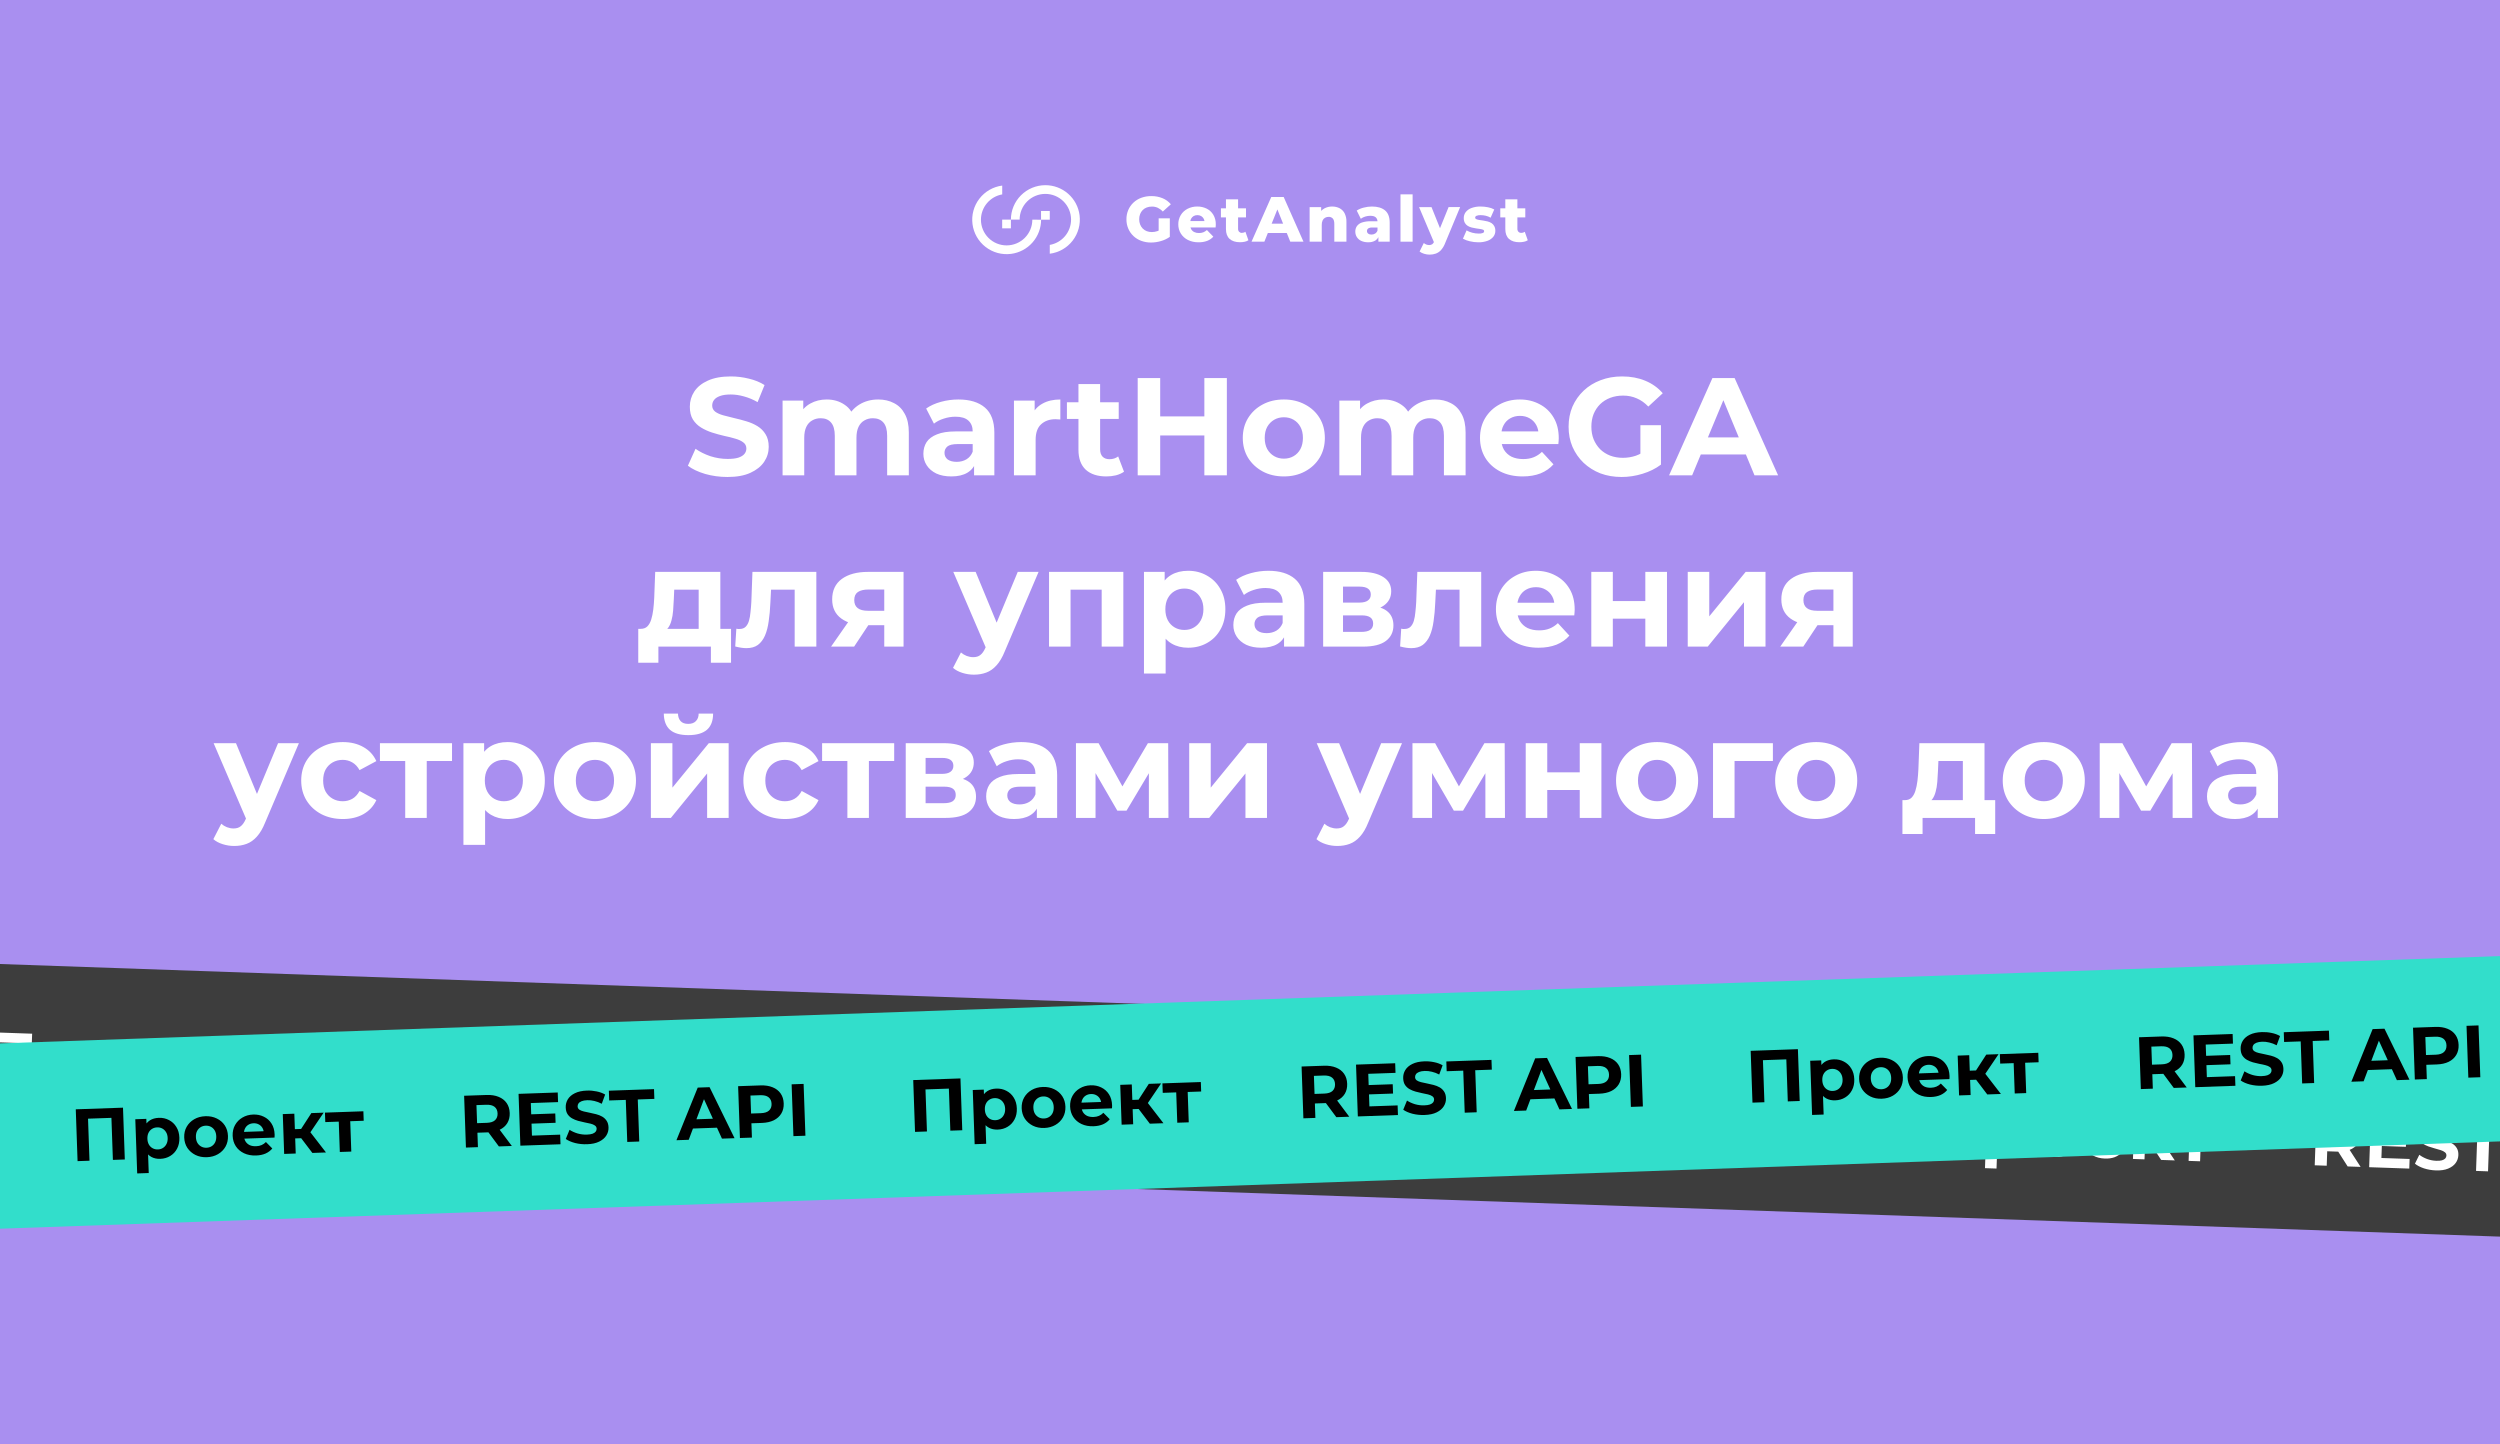 <svg width="540" height="312" viewBox="0 0 540 312" fill="none" xmlns="http://www.w3.org/2000/svg">
<rect x="0" y="0" width="540" height="312" fill="#808080" stroke="none"/>
<g clip-path="url(#clip0_164_595)">
<rect width="540" height="312" fill="#A98FF0"/>
<path d="M246.823 45.372C247.069 45.126 247.365 44.936 247.692 44.815C248.054 44.682 248.437 44.616 248.823 44.621C249.263 44.615 249.699 44.707 250.098 44.891C250.503 45.088 250.865 45.361 251.165 45.697L252.901 44.125C252.424 43.55 251.814 43.102 251.123 42.818C250.35 42.5 249.52 42.343 248.685 42.356C247.95 42.347 247.219 42.471 246.528 42.721C245.896 42.948 245.317 43.302 244.826 43.76C244.349 44.208 243.97 44.75 243.71 45.351C243.438 45.989 243.302 46.677 243.311 47.371C243.302 48.065 243.438 48.752 243.71 49.39C243.969 49.989 244.346 50.531 244.819 50.981C245.305 51.439 245.879 51.792 246.507 52.02C247.187 52.269 247.905 52.394 248.629 52.387C249.353 52.383 250.072 52.276 250.765 52.069C251.451 51.878 252.098 51.571 252.68 51.161V47.164H250.269V49.81C250.172 49.854 250.077 49.893 249.98 49.928C249.599 50.059 249.199 50.126 248.795 50.126C248.416 50.13 248.039 50.063 247.685 49.928C247.362 49.801 247.068 49.608 246.823 49.362C246.58 49.111 246.391 48.813 246.267 48.487C246.13 48.131 246.062 47.753 246.066 47.371C246.06 46.983 246.128 46.596 246.267 46.233C246.393 45.912 246.582 45.619 246.823 45.372Z" fill="white"/>
<path d="M260.63 45.057C260.003 44.754 259.314 44.601 258.618 44.609C257.886 44.599 257.162 44.767 256.51 45.099C255.903 45.408 255.395 45.881 255.043 46.464C254.685 47.065 254.501 47.754 254.512 48.454C254.5 49.156 254.689 49.847 255.057 50.445C255.428 51.04 255.958 51.52 256.586 51.831C257.305 52.18 258.096 52.352 258.895 52.334C259.53 52.348 260.161 52.243 260.757 52.025C261.262 51.83 261.715 51.521 262.08 51.121L260.694 49.688C260.463 49.892 260.2 50.057 259.916 50.177C259.614 50.29 259.294 50.344 258.972 50.336C258.62 50.346 258.271 50.272 257.953 50.122C257.678 49.988 257.449 49.775 257.297 49.51C257.232 49.392 257.182 49.266 257.147 49.136H262.569C262.569 49.036 262.588 48.925 262.597 48.805C262.606 48.685 262.611 48.574 262.611 48.489C262.634 47.749 262.447 47.019 262.073 46.381C261.728 45.81 261.227 45.351 260.63 45.057ZM257.812 46.674C258.062 46.534 258.345 46.463 258.632 46.468C258.919 46.462 259.202 46.533 259.452 46.674C259.686 46.812 259.877 47.013 260.004 47.254C260.083 47.409 260.137 47.577 260.163 47.75H257.11C257.139 47.58 257.192 47.415 257.267 47.26C257.39 47.018 257.579 46.815 257.812 46.676V46.674Z" fill="white"/>
<path d="M268.222 50.302C268.117 50.305 268.012 50.286 267.914 50.246C267.817 50.206 267.729 50.146 267.656 50.071C267.578 49.987 267.517 49.888 267.478 49.781C267.438 49.673 267.42 49.559 267.425 49.445V46.965H269.134V45.006H267.425V43.062H264.806V45.004H263.719V46.962H264.806V49.47C264.806 50.424 265.074 51.14 265.605 51.611C266.137 52.082 266.882 52.322 267.838 52.322C268.177 52.323 268.514 52.288 268.845 52.218C269.134 52.163 269.41 52.053 269.658 51.895L269.009 50.061C268.778 50.222 268.503 50.306 268.222 50.302Z" fill="white"/>
<path d="M274.59 42.557L270.332 52.202H273.103L273.856 50.33H277.946L278.698 52.202H281.55L277.278 42.557H274.59ZM274.676 48.316L275.914 45.233L277.151 48.316H274.676Z" fill="white"/>
<path d="M289.319 44.96C288.83 44.722 288.291 44.602 287.747 44.609C287.161 44.6 286.583 44.74 286.066 45.016C285.808 45.157 285.574 45.339 285.373 45.554V44.734H282.879V52.202H285.498V48.604C285.483 48.258 285.549 47.914 285.689 47.597C285.804 47.355 285.992 47.156 286.227 47.027C286.46 46.902 286.721 46.837 286.985 46.84C287.153 46.831 287.321 46.86 287.477 46.923C287.633 46.986 287.773 47.082 287.888 47.205C288.103 47.45 288.211 47.835 288.211 48.359V52.205H290.83V47.932C290.856 47.279 290.716 46.63 290.423 46.046C290.175 45.58 289.79 45.201 289.319 44.96Z" fill="white"/>
<path d="M299.165 45.443C298.499 44.889 297.56 44.611 296.347 44.609C295.749 44.611 295.154 44.689 294.576 44.84C294.037 44.968 293.523 45.184 293.054 45.48L293.934 47.258C294.215 47.044 294.533 46.883 294.872 46.782C295.224 46.67 295.592 46.612 295.962 46.611C296.511 46.611 296.913 46.722 297.167 46.949C297.283 47.057 297.375 47.189 297.439 47.334C297.502 47.48 297.536 47.637 297.536 47.796H296.056C295.417 47.776 294.778 47.867 294.17 48.064C293.741 48.205 293.366 48.475 293.096 48.835C292.857 49.186 292.734 49.603 292.745 50.027C292.74 50.441 292.853 50.848 293.07 51.2C293.299 51.56 293.626 51.847 294.013 52.027C294.489 52.241 295.008 52.345 295.53 52.329C296.082 52.355 296.631 52.218 297.107 51.937C297.374 51.759 297.59 51.513 297.733 51.225V52.205H300.174V48.048C300.167 46.869 299.831 46 299.165 45.443ZM297.021 50.452C296.787 50.595 296.518 50.669 296.243 50.667C295.988 50.681 295.735 50.608 295.527 50.459C295.443 50.395 295.375 50.312 295.329 50.216C295.283 50.12 295.261 50.015 295.264 49.909C295.26 49.803 295.282 49.698 295.326 49.602C295.371 49.507 295.437 49.423 295.52 49.357C295.786 49.193 296.098 49.12 296.41 49.149H297.539V49.798C297.447 50.069 297.264 50.3 297.021 50.452Z" fill="white"/>
<path d="M305.125 41.979H302.506V52.204H305.125V41.979Z" fill="white"/>
<path d="M311.039 49.297L309.206 44.734H306.518L309.723 52.299C309.64 52.469 309.522 52.621 309.376 52.742C309.178 52.879 308.94 52.947 308.7 52.934C308.491 52.932 308.283 52.893 308.088 52.819C307.888 52.745 307.703 52.634 307.543 52.493L306.633 54.327C306.923 54.55 307.253 54.716 307.605 54.816C307.991 54.938 308.393 55 308.797 55.001C309.259 55.002 309.719 54.924 310.155 54.77C310.583 54.609 310.966 54.347 311.27 54.006C311.655 53.559 311.956 53.048 312.159 52.495L315.392 44.725H312.898L311.039 49.297Z" fill="white"/>
<path d="M322.164 48.186C321.895 48.022 321.602 47.899 321.296 47.822C320.986 47.74 320.67 47.677 320.352 47.634C320.04 47.593 319.751 47.551 319.49 47.51C319.274 47.482 319.063 47.422 318.865 47.332C318.797 47.305 318.739 47.258 318.698 47.198C318.657 47.138 318.634 47.068 318.634 46.995C318.639 46.914 318.667 46.836 318.715 46.77C318.762 46.704 318.827 46.652 318.902 46.621C319.194 46.501 319.51 46.45 319.825 46.471C320.178 46.473 320.529 46.512 320.874 46.588C321.262 46.673 321.634 46.82 321.975 47.023L322.76 45.244C322.337 45.013 321.878 44.852 321.402 44.769C320.879 44.664 320.346 44.61 319.811 44.609C319.136 44.592 318.462 44.702 317.828 44.935C317.343 45.108 316.916 45.413 316.595 45.815C316.317 46.181 316.17 46.63 316.174 47.089C316.16 47.453 316.24 47.814 316.405 48.138C316.555 48.406 316.772 48.631 317.033 48.791C317.302 48.956 317.595 49.077 317.902 49.149C318.218 49.228 318.532 49.29 318.846 49.336L319.707 49.461C319.924 49.486 320.137 49.539 320.34 49.618C320.408 49.641 320.466 49.684 320.508 49.742C320.549 49.8 320.571 49.87 320.571 49.941C320.569 50.022 320.545 50.1 320.499 50.166C320.454 50.232 320.391 50.284 320.317 50.316C320.023 50.428 319.708 50.474 319.393 50.452C318.925 50.45 318.46 50.388 318.008 50.267C317.577 50.157 317.163 49.988 316.779 49.764L315.994 51.556C316.449 51.81 316.94 51.995 317.449 52.105C318.053 52.256 318.674 52.334 319.296 52.336C319.989 52.355 320.68 52.243 321.331 52.006C321.816 51.828 322.244 51.523 322.571 51.124C322.846 50.769 322.994 50.333 322.991 49.884C323.007 49.522 322.927 49.163 322.76 48.842C322.62 48.577 322.415 48.352 322.164 48.186Z" fill="white"/>
<path d="M329.351 50.066C329.116 50.226 328.836 50.307 328.552 50.297C328.447 50.3 328.342 50.281 328.245 50.241C328.147 50.202 328.059 50.142 327.986 50.066C327.908 49.982 327.848 49.884 327.808 49.776C327.768 49.669 327.75 49.555 327.755 49.44V46.96H329.464V45.002H327.755V43.062H325.148V45.004H324.061V46.962H325.148V49.47C325.148 50.424 325.416 51.14 325.947 51.611C326.478 52.082 327.224 52.322 328.18 52.322C328.519 52.323 328.856 52.288 329.187 52.218C329.476 52.163 329.752 52.053 330 51.895L329.351 50.066Z" fill="white"/>
<path d="M222.982 47.45C222.982 48.921 222.399 50.332 221.36 51.374C220.321 52.416 218.911 53.002 217.44 53.006C216.711 53.008 215.989 52.866 215.315 52.588C214.641 52.311 214.028 51.903 213.512 51.388C212.996 50.873 212.587 50.261 212.307 49.588C212.028 48.915 211.884 48.193 211.884 47.464C211.883 46.157 212.344 44.891 213.185 43.89C214.025 42.889 215.192 42.217 216.479 41.991V40.084C214.523 40.338 212.748 41.359 211.545 42.922C210.341 44.484 209.808 46.462 210.062 48.418C210.188 49.386 210.503 50.321 210.99 51.168C211.477 52.014 212.126 52.757 212.899 53.353C213.673 53.949 214.557 54.387 215.5 54.641C216.444 54.895 217.428 54.961 218.396 54.835C220.188 54.603 221.834 53.726 223.026 52.369C224.219 51.011 224.876 49.266 224.876 47.459L222.982 47.45Z" fill="white"/>
<path d="M226.75 45.57H224.865V47.454H226.75V45.57Z" fill="white"/>
<path d="M225.792 40C223.819 40.003 221.929 40.788 220.535 42.183C219.14 43.578 218.356 45.468 218.354 47.441H220.238C220.238 46.711 220.381 45.988 220.66 45.314C220.939 44.64 221.348 44.027 221.864 43.511C222.379 42.995 222.992 42.585 223.666 42.306C224.34 42.026 225.062 41.882 225.792 41.882C227.263 41.882 228.675 42.465 229.717 43.504C230.759 44.543 231.346 45.953 231.35 47.424C231.351 48.732 230.89 49.998 230.049 51C229.208 52.001 228.04 52.674 226.752 52.9V54.805C228.708 54.555 230.484 53.539 231.691 51.98C232.897 50.421 233.436 48.447 233.188 46.491C232.958 44.694 232.079 43.043 230.717 41.848C229.355 40.652 227.604 39.995 225.792 40Z" fill="white"/>
<path d="M218.353 47.438H216.469V49.322H218.353V47.438Z" fill="white"/>
<path d="M157.134 103.029C155.454 103.029 153.844 102.809 152.304 102.369C150.764 101.909 149.524 101.319 148.584 100.599L150.234 96.939C151.134 97.579 152.194 98.109 153.414 98.529C154.654 98.929 155.904 99.129 157.164 99.129C158.124 99.129 158.894 99.039 159.474 98.859C160.074 98.659 160.514 98.389 160.794 98.049C161.074 97.709 161.214 97.319 161.214 96.879C161.214 96.319 160.994 95.879 160.554 95.559C160.114 95.219 159.534 94.949 158.814 94.749C158.094 94.529 157.294 94.329 156.414 94.149C155.554 93.949 154.684 93.709 153.804 93.429C152.944 93.149 152.154 92.789 151.434 92.349C150.714 91.909 150.124 91.329 149.664 90.609C149.224 89.889 149.004 88.969 149.004 87.849C149.004 86.649 149.324 85.559 149.964 84.579C150.624 83.579 151.604 82.789 152.904 82.209C154.224 81.609 155.874 81.309 157.854 81.309C159.174 81.309 160.474 81.469 161.754 81.789C163.034 82.089 164.164 82.549 165.144 83.169L163.644 86.859C162.664 86.299 161.684 85.889 160.704 85.629C159.724 85.349 158.764 85.209 157.824 85.209C156.884 85.209 156.114 85.319 155.514 85.539C154.914 85.759 154.484 86.049 154.224 86.409C153.964 86.749 153.834 87.149 153.834 87.609C153.834 88.149 154.054 88.589 154.494 88.929C154.934 89.249 155.514 89.509 156.234 89.709C156.954 89.909 157.744 90.109 158.604 90.309C159.484 90.509 160.354 90.739 161.214 90.999C162.094 91.259 162.894 91.609 163.614 92.049C164.334 92.489 164.914 93.069 165.354 93.789C165.814 94.509 166.044 95.419 166.044 96.519C166.044 97.699 165.714 98.779 165.054 99.759C164.394 100.739 163.404 101.529 162.084 102.129C160.784 102.729 159.134 103.029 157.134 103.029ZM189.705 86.289C190.985 86.289 192.115 86.549 193.095 87.069C194.095 87.569 194.875 88.349 195.435 89.409C196.015 90.449 196.305 91.789 196.305 93.429V102.669H191.625V94.149C191.625 92.849 191.355 91.889 190.815 91.269C190.275 90.649 189.515 90.339 188.535 90.339C187.855 90.339 187.245 90.499 186.705 90.819C186.165 91.119 185.745 91.579 185.445 92.199C185.145 92.819 184.995 93.609 184.995 94.569V102.669H180.315V94.149C180.315 92.849 180.045 91.889 179.505 91.269C178.985 90.649 178.235 90.339 177.255 90.339C176.575 90.339 175.965 90.499 175.425 90.819C174.885 91.119 174.465 91.579 174.165 92.199C173.865 92.819 173.715 93.609 173.715 94.569V102.669H169.035V86.529H173.505V90.939L172.665 89.649C173.225 88.549 174.015 87.719 175.035 87.159C176.075 86.579 177.255 86.289 178.575 86.289C180.055 86.289 181.345 86.669 182.445 87.429C183.565 88.169 184.305 89.309 184.665 90.849L183.015 90.399C183.555 89.139 184.415 88.139 185.595 87.399C186.795 86.659 188.165 86.289 189.705 86.289ZM210.4 102.669V99.519L210.1 98.829V93.189C210.1 92.189 209.79 91.409 209.17 90.849C208.57 90.289 207.64 90.009 206.38 90.009C205.52 90.009 204.67 90.149 203.83 90.429C203.01 90.689 202.31 91.049 201.73 91.509L200.05 88.239C200.93 87.619 201.99 87.139 203.23 86.799C204.47 86.459 205.73 86.289 207.01 86.289C209.47 86.289 211.38 86.869 212.74 88.029C214.1 89.189 214.78 90.999 214.78 93.459V102.669H210.4ZM205.48 102.909C204.22 102.909 203.14 102.699 202.24 102.279C201.34 101.839 200.65 101.249 200.17 100.509C199.69 99.769 199.45 98.939 199.45 98.019C199.45 97.059 199.68 96.219 200.14 95.499C200.62 94.779 201.37 94.219 202.39 93.819C203.41 93.399 204.74 93.189 206.38 93.189H210.67V95.919H206.89C205.79 95.919 205.03 96.099 204.61 96.459C204.21 96.819 204.01 97.269 204.01 97.809C204.01 98.409 204.24 98.889 204.7 99.249C205.18 99.589 205.83 99.759 206.65 99.759C207.43 99.759 208.13 99.579 208.75 99.219C209.37 98.839 209.82 98.289 210.1 97.569L210.82 99.729C210.48 100.769 209.86 101.559 208.96 102.099C208.06 102.639 206.9 102.909 205.48 102.909ZM219.015 102.669V86.529H223.485V91.089L222.855 89.769C223.335 88.629 224.105 87.769 225.165 87.189C226.225 86.589 227.515 86.289 229.035 86.289V90.609C228.835 90.589 228.655 90.579 228.495 90.579C228.335 90.559 228.165 90.549 227.985 90.549C226.705 90.549 225.665 90.919 224.865 91.659C224.085 92.379 223.695 93.509 223.695 95.049V102.669H219.015ZM238.975 102.909C237.075 102.909 235.595 102.429 234.535 101.469C233.475 100.489 232.945 99.039 232.945 97.119V82.959H237.625V97.059C237.625 97.739 237.805 98.269 238.165 98.649C238.525 99.009 239.015 99.189 239.635 99.189C240.375 99.189 241.005 98.989 241.525 98.589L242.785 101.889C242.305 102.229 241.725 102.489 241.045 102.669C240.385 102.829 239.695 102.909 238.975 102.909ZM230.455 90.489V86.889H241.645V90.489H230.455ZM260.142 81.669H265.002V102.669H260.142V81.669ZM250.602 102.669H245.742V81.669H250.602V102.669ZM260.502 94.059H250.242V89.949H260.502V94.059ZM277.32 102.909C275.6 102.909 274.07 102.549 272.73 101.829C271.41 101.109 270.36 100.129 269.58 98.889C268.82 97.629 268.44 96.199 268.44 94.599C268.44 92.979 268.82 91.549 269.58 90.309C270.36 89.049 271.41 88.069 272.73 87.369C274.07 86.649 275.6 86.289 277.32 86.289C279.02 86.289 280.54 86.649 281.88 87.369C283.22 88.069 284.27 89.039 285.03 90.279C285.79 91.519 286.17 92.959 286.17 94.599C286.17 96.199 285.79 97.629 285.03 98.889C284.27 100.129 283.22 101.109 281.88 101.829C280.54 102.549 279.02 102.909 277.32 102.909ZM277.32 99.069C278.1 99.069 278.8 98.889 279.42 98.529C280.04 98.169 280.53 97.659 280.89 96.999C281.25 96.319 281.43 95.519 281.43 94.599C281.43 93.659 281.25 92.859 280.89 92.199C280.53 91.539 280.04 91.029 279.42 90.669C278.8 90.309 278.1 90.129 277.32 90.129C276.54 90.129 275.84 90.309 275.22 90.669C274.6 91.029 274.1 91.539 273.72 92.199C273.36 92.859 273.18 93.659 273.18 94.599C273.18 95.519 273.36 96.319 273.72 96.999C274.1 97.659 274.6 98.169 275.22 98.529C275.84 98.889 276.54 99.069 277.32 99.069ZM309.969 86.289C311.249 86.289 312.379 86.549 313.359 87.069C314.359 87.569 315.139 88.349 315.699 89.409C316.279 90.449 316.569 91.789 316.569 93.429V102.669H311.889V94.149C311.889 92.849 311.619 91.889 311.079 91.269C310.539 90.649 309.779 90.339 308.799 90.339C308.119 90.339 307.509 90.499 306.969 90.819C306.429 91.119 306.009 91.579 305.709 92.199C305.409 92.819 305.259 93.609 305.259 94.569V102.669H300.579V94.149C300.579 92.849 300.309 91.889 299.769 91.269C299.249 90.649 298.499 90.339 297.519 90.339C296.839 90.339 296.229 90.499 295.689 90.819C295.149 91.119 294.729 91.579 294.429 92.199C294.129 92.819 293.979 93.609 293.979 94.569V102.669H289.299V86.529H293.769V90.939L292.929 89.649C293.489 88.549 294.279 87.719 295.299 87.159C296.339 86.579 297.519 86.289 298.839 86.289C300.319 86.289 301.609 86.669 302.709 87.429C303.829 88.169 304.569 89.309 304.929 90.849L303.279 90.399C303.819 89.139 304.679 88.139 305.859 87.399C307.059 86.659 308.429 86.289 309.969 86.289ZM328.891 102.909C327.051 102.909 325.431 102.549 324.031 101.829C322.651 101.109 321.581 100.129 320.821 98.889C320.061 97.629 319.681 96.199 319.681 94.599C319.681 92.979 320.051 91.549 320.791 90.309C321.551 89.049 322.581 88.069 323.881 87.369C325.181 86.649 326.651 86.289 328.291 86.289C329.871 86.289 331.291 86.629 332.551 87.309C333.831 87.969 334.841 88.929 335.581 90.189C336.321 91.429 336.691 92.919 336.691 94.659C336.691 94.839 336.681 95.049 336.661 95.289C336.641 95.509 336.621 95.719 336.601 95.919H323.491V93.189H334.141L332.341 93.999C332.341 93.159 332.171 92.429 331.831 91.809C331.491 91.189 331.021 90.709 330.421 90.369C329.821 90.009 329.121 89.829 328.321 89.829C327.521 89.829 326.811 90.009 326.191 90.369C325.591 90.709 325.121 91.199 324.781 91.839C324.441 92.459 324.271 93.199 324.271 94.059V94.779C324.271 95.659 324.461 96.439 324.841 97.119C325.241 97.779 325.791 98.289 326.491 98.649C327.211 98.989 328.051 99.159 329.011 99.159C329.871 99.159 330.621 99.029 331.261 98.769C331.921 98.509 332.521 98.119 333.061 97.599L335.551 100.299C334.811 101.139 333.881 101.789 332.761 102.249C331.641 102.689 330.351 102.909 328.891 102.909ZM350.276 103.029C348.616 103.029 347.086 102.769 345.686 102.249C344.306 101.709 343.096 100.949 342.056 99.969C341.036 98.989 340.236 97.839 339.656 96.519C339.096 95.199 338.816 93.749 338.816 92.169C338.816 90.589 339.096 89.139 339.656 87.819C340.236 86.499 341.046 85.349 342.086 84.369C343.126 83.389 344.346 82.639 345.746 82.119C347.146 81.579 348.686 81.309 350.366 81.309C352.226 81.309 353.896 81.619 355.376 82.239C356.876 82.859 358.136 83.759 359.156 84.939L356.036 87.819C355.276 87.019 354.446 86.429 353.546 86.049C352.646 85.649 351.666 85.449 350.606 85.449C349.586 85.449 348.656 85.609 347.816 85.929C346.976 86.249 346.246 86.709 345.626 87.309C345.026 87.909 344.556 88.619 344.216 89.439C343.896 90.259 343.736 91.169 343.736 92.169C343.736 93.149 343.896 94.049 344.216 94.869C344.556 95.689 345.026 96.409 345.626 97.029C346.246 97.629 346.966 98.089 347.786 98.409C348.626 98.729 349.546 98.889 350.546 98.889C351.506 98.889 352.436 98.739 353.336 98.439C354.256 98.119 355.146 97.589 356.006 96.849L358.766 100.359C357.626 101.219 356.296 101.879 354.776 102.339C353.276 102.799 351.776 103.029 350.276 103.029ZM354.326 99.729V91.839H358.766V100.359L354.326 99.729ZM360.521 102.669L369.881 81.669H374.681L384.071 102.669H378.971L371.291 84.129H373.211L365.501 102.669H360.521ZM365.201 98.169L366.491 94.479H377.291L378.611 98.169H365.201ZM150.913 137.569V127.369H145.633L145.543 129.439C145.503 130.299 145.453 131.119 145.393 131.899C145.333 132.679 145.213 133.389 145.033 134.029C144.873 134.649 144.633 135.179 144.313 135.619C143.993 136.039 143.563 136.329 143.023 136.489L138.403 135.829C138.983 135.829 139.453 135.659 139.813 135.319C140.173 134.959 140.453 134.469 140.653 133.849C140.853 133.209 141.003 132.489 141.103 131.689C141.203 130.869 141.273 130.009 141.313 129.109L141.523 123.529H155.593V137.569H150.913ZM137.863 143.149V135.829H157.903V143.149H153.553V139.669H142.213V143.149H137.863ZM158.809 139.639L159.049 135.799C159.169 135.819 159.289 135.839 159.409 135.859C159.529 135.859 159.639 135.859 159.739 135.859C160.299 135.859 160.739 135.699 161.059 135.379C161.379 135.059 161.619 134.629 161.779 134.089C161.939 133.529 162.049 132.899 162.109 132.199C162.189 131.499 162.249 130.769 162.289 130.009L162.529 123.529H176.329V139.669H171.649V126.229L172.699 127.369H165.619L166.609 126.169L166.399 130.219C166.339 131.659 166.219 132.979 166.039 134.179C165.879 135.379 165.609 136.419 165.229 137.299C164.849 138.159 164.339 138.829 163.699 139.309C163.059 139.769 162.239 139.999 161.239 139.999C160.879 139.999 160.499 139.969 160.099 139.909C159.699 139.849 159.269 139.759 158.809 139.639ZM190.999 139.669V134.299L191.659 135.049H187.189C184.869 135.049 183.049 134.569 181.729 133.609C180.409 132.649 179.749 131.269 179.749 129.469C179.749 127.549 180.439 126.079 181.819 125.059C183.219 124.039 185.099 123.529 187.459 123.529H195.169V139.669H190.999ZM179.509 139.669L183.799 133.519H188.569L184.489 139.669H179.509ZM190.999 132.859V126.139L191.659 127.339H187.549C186.589 127.339 185.839 127.519 185.299 127.879C184.779 128.239 184.519 128.819 184.519 129.619C184.519 131.159 185.509 131.929 187.489 131.929H191.659L190.999 132.859ZM210.353 145.729C209.513 145.729 208.683 145.599 207.863 145.339C207.043 145.079 206.373 144.719 205.853 144.259L207.563 140.929C207.923 141.249 208.333 141.499 208.793 141.679C209.273 141.859 209.743 141.949 210.203 141.949C210.863 141.949 211.383 141.789 211.763 141.469C212.163 141.169 212.523 140.659 212.843 139.939L213.683 137.959L214.043 137.449L219.833 123.529H224.333L217.043 140.659C216.523 141.959 215.923 142.979 215.243 143.719C214.583 144.459 213.843 144.979 213.023 145.279C212.223 145.579 211.333 145.729 210.353 145.729ZM213.113 140.299L205.913 123.529H210.743L216.323 137.029L213.113 140.299ZM226.591 139.669V123.529H242.641V139.669H237.961V126.319L239.011 127.369H230.191L231.241 126.319V139.669H226.591ZM256.638 139.909C255.278 139.909 254.088 139.609 253.068 139.009C252.048 138.409 251.248 137.499 250.668 136.279C250.108 135.039 249.828 133.479 249.828 131.599C249.828 129.699 250.098 128.139 250.638 126.919C251.178 125.699 251.958 124.789 252.978 124.189C253.998 123.589 255.218 123.289 256.638 123.289C258.158 123.289 259.518 123.639 260.718 124.339C261.938 125.019 262.898 125.979 263.598 127.219C264.318 128.459 264.678 129.919 264.678 131.599C264.678 133.299 264.318 134.769 263.598 136.009C262.898 137.249 261.938 138.209 260.718 138.889C259.518 139.569 258.158 139.909 256.638 139.909ZM247.098 145.489V123.529H251.568V126.829L251.478 131.629L251.778 136.399V145.489H247.098ZM255.828 136.069C256.608 136.069 257.298 135.889 257.898 135.529C258.518 135.169 259.008 134.659 259.368 133.999C259.748 133.319 259.938 132.519 259.938 131.599C259.938 130.659 259.748 129.859 259.368 129.199C259.008 128.539 258.518 128.029 257.898 127.669C257.298 127.309 256.608 127.129 255.828 127.129C255.048 127.129 254.348 127.309 253.728 127.669C253.108 128.029 252.618 128.539 252.258 129.199C251.898 129.859 251.718 130.659 251.718 131.599C251.718 132.519 251.898 133.319 252.258 133.999C252.618 134.659 253.108 135.169 253.728 135.529C254.348 135.889 255.048 136.069 255.828 136.069ZM277.354 139.669V136.519L277.054 135.829V130.189C277.054 129.189 276.744 128.409 276.124 127.849C275.524 127.289 274.594 127.009 273.334 127.009C272.474 127.009 271.624 127.149 270.784 127.429C269.964 127.689 269.264 128.049 268.684 128.509L267.004 125.239C267.884 124.619 268.944 124.139 270.184 123.799C271.424 123.459 272.684 123.289 273.964 123.289C276.424 123.289 278.334 123.869 279.694 125.029C281.054 126.189 281.734 127.999 281.734 130.459V139.669H277.354ZM272.434 139.909C271.174 139.909 270.094 139.699 269.194 139.279C268.294 138.839 267.604 138.249 267.124 137.509C266.644 136.769 266.404 135.939 266.404 135.019C266.404 134.059 266.634 133.219 267.094 132.499C267.574 131.779 268.324 131.219 269.344 130.819C270.364 130.399 271.694 130.189 273.334 130.189H277.624V132.919H273.844C272.744 132.919 271.984 133.099 271.564 133.459C271.164 133.819 270.964 134.269 270.964 134.809C270.964 135.409 271.194 135.889 271.654 136.249C272.134 136.589 272.784 136.759 273.604 136.759C274.384 136.759 275.084 136.579 275.704 136.219C276.324 135.839 276.774 135.289 277.054 134.569L277.774 136.729C277.434 137.769 276.814 138.559 275.914 139.099C275.014 139.639 273.854 139.909 272.434 139.909ZM285.8 139.669V123.529H294.05C296.07 123.529 297.65 123.899 298.79 124.639C299.93 125.359 300.5 126.379 300.5 127.699C300.5 129.019 299.96 130.059 298.88 130.819C297.82 131.559 296.41 131.929 294.65 131.929L295.13 130.849C297.09 130.849 298.55 131.209 299.51 131.929C300.49 132.649 300.98 133.699 300.98 135.079C300.98 136.499 300.44 137.619 299.36 138.439C298.28 139.259 296.63 139.669 294.41 139.669H285.8ZM290.09 136.489H294.02C294.88 136.489 295.52 136.349 295.94 136.069C296.38 135.769 296.6 135.319 296.6 134.719C296.6 134.099 296.4 133.649 296 133.369C295.6 133.069 294.97 132.919 294.11 132.919H290.09V136.489ZM290.09 130.159H293.63C294.45 130.159 295.06 130.009 295.46 129.709C295.88 129.409 296.09 128.979 296.09 128.419C296.09 127.839 295.88 127.409 295.46 127.129C295.06 126.849 294.45 126.709 293.63 126.709H290.09V130.159ZM302.422 139.639L302.662 135.799C302.782 135.819 302.902 135.839 303.022 135.859C303.142 135.859 303.252 135.859 303.352 135.859C303.912 135.859 304.352 135.699 304.672 135.379C304.992 135.059 305.232 134.629 305.392 134.089C305.552 133.529 305.662 132.899 305.722 132.199C305.802 131.499 305.862 130.769 305.902 130.009L306.142 123.529H319.942V139.669H315.262V126.229L316.312 127.369H309.232L310.222 126.169L310.012 130.219C309.952 131.659 309.832 132.979 309.652 134.179C309.492 135.379 309.222 136.419 308.842 137.299C308.462 138.159 307.952 138.829 307.312 139.309C306.672 139.769 305.852 139.999 304.852 139.999C304.492 139.999 304.112 139.969 303.712 139.909C303.312 139.849 302.882 139.759 302.422 139.639ZM332.332 139.909C330.492 139.909 328.872 139.549 327.472 138.829C326.092 138.109 325.022 137.129 324.262 135.889C323.502 134.629 323.122 133.199 323.122 131.599C323.122 129.979 323.492 128.549 324.232 127.309C324.992 126.049 326.022 125.069 327.322 124.369C328.622 123.649 330.092 123.289 331.732 123.289C333.312 123.289 334.732 123.629 335.992 124.309C337.272 124.969 338.282 125.929 339.022 127.189C339.762 128.429 340.132 129.919 340.132 131.659C340.132 131.839 340.122 132.049 340.102 132.289C340.082 132.509 340.062 132.719 340.042 132.919H326.932V130.189H337.582L335.782 130.999C335.782 130.159 335.612 129.429 335.272 128.809C334.932 128.189 334.462 127.709 333.862 127.369C333.262 127.009 332.562 126.829 331.762 126.829C330.962 126.829 330.252 127.009 329.632 127.369C329.032 127.709 328.562 128.199 328.222 128.839C327.882 129.459 327.712 130.199 327.712 131.059V131.779C327.712 132.659 327.902 133.439 328.282 134.119C328.682 134.779 329.232 135.289 329.932 135.649C330.652 135.989 331.492 136.159 332.452 136.159C333.312 136.159 334.062 136.029 334.702 135.769C335.362 135.509 335.962 135.119 336.502 134.599L338.992 137.299C338.252 138.139 337.322 138.789 336.202 139.249C335.082 139.689 333.792 139.909 332.332 139.909ZM343.72 139.669V123.529H348.37V129.829H355.39V123.529H360.07V139.669H355.39V133.639H348.37V139.669H343.72ZM364.55 139.669V123.529H369.2V133.129L377.06 123.529H381.35V139.669H376.7V130.069L368.87 139.669H364.55ZM396.019 139.669V134.299L396.679 135.049H392.209C389.889 135.049 388.069 134.569 386.749 133.609C385.429 132.649 384.769 131.269 384.769 129.469C384.769 127.549 385.459 126.079 386.839 125.059C388.239 124.039 390.119 123.529 392.479 123.529H400.189V139.669H396.019ZM384.529 139.669L388.819 133.519H393.589L389.509 139.669H384.529ZM396.019 132.859V126.139L396.679 127.339H392.569C391.609 127.339 390.859 127.519 390.319 127.879C389.799 128.239 389.539 128.819 389.539 129.619C389.539 131.159 390.529 131.929 392.509 131.929H396.679L396.019 132.859ZM50.583 182.729C49.743 182.729 48.913 182.599 48.093 182.339C47.273 182.079 46.603 181.719 46.083 181.259L47.793 177.929C48.153 178.249 48.563 178.499 49.023 178.679C49.503 178.859 49.973 178.949 50.433 178.949C51.093 178.949 51.613 178.789 51.993 178.469C52.393 178.169 52.753 177.659 53.073 176.939L53.913 174.959L54.273 174.449L60.063 160.529H64.563L57.273 177.659C56.753 178.959 56.153 179.979 55.473 180.719C54.813 181.459 54.073 181.979 53.253 182.279C52.453 182.579 51.563 182.729 50.583 182.729ZM53.343 177.299L46.143 160.529H50.973L56.553 174.029L53.343 177.299ZM74.061 176.909C72.321 176.909 70.771 176.559 69.411 175.859C68.051 175.139 66.981 174.149 66.201 172.889C65.441 171.629 65.061 170.199 65.061 168.599C65.061 166.979 65.441 165.549 66.201 164.309C66.981 163.049 68.051 162.069 69.411 161.369C70.771 160.649 72.321 160.289 74.061 160.289C75.761 160.289 77.241 160.649 78.501 161.369C79.761 162.069 80.691 163.079 81.291 164.399L77.661 166.349C77.241 165.589 76.711 165.029 76.071 164.669C75.451 164.309 74.771 164.129 74.031 164.129C73.231 164.129 72.511 164.309 71.871 164.669C71.231 165.029 70.721 165.539 70.341 166.199C69.981 166.859 69.801 167.659 69.801 168.599C69.801 169.539 69.981 170.339 70.341 170.999C70.721 171.659 71.231 172.169 71.871 172.529C72.511 172.889 73.231 173.069 74.031 173.069C74.771 173.069 75.451 172.899 76.071 172.559C76.711 172.199 77.241 171.629 77.661 170.849L81.291 172.829C80.691 174.129 79.761 175.139 78.501 175.859C77.241 176.559 75.761 176.909 74.061 176.909ZM87.526 176.669V163.289L88.576 164.369H82.066V160.529H97.636V164.369H91.126L92.176 163.289V176.669H87.526ZM109.641 176.909C108.281 176.909 107.091 176.609 106.071 176.009C105.051 175.409 104.251 174.499 103.671 173.279C103.111 172.039 102.831 170.479 102.831 168.599C102.831 166.699 103.101 165.139 103.641 163.919C104.181 162.699 104.961 161.789 105.981 161.189C107.001 160.589 108.221 160.289 109.641 160.289C111.161 160.289 112.521 160.639 113.721 161.339C114.941 162.019 115.901 162.979 116.601 164.219C117.321 165.459 117.681 166.919 117.681 168.599C117.681 170.299 117.321 171.769 116.601 173.009C115.901 174.249 114.941 175.209 113.721 175.889C112.521 176.569 111.161 176.909 109.641 176.909ZM100.101 182.489V160.529H104.571V163.829L104.481 168.629L104.781 173.399V182.489H100.101ZM108.831 173.069C109.611 173.069 110.301 172.889 110.901 172.529C111.521 172.169 112.011 171.659 112.371 170.999C112.751 170.319 112.941 169.519 112.941 168.599C112.941 167.659 112.751 166.859 112.371 166.199C112.011 165.539 111.521 165.029 110.901 164.669C110.301 164.309 109.611 164.129 108.831 164.129C108.051 164.129 107.351 164.309 106.731 164.669C106.111 165.029 105.621 165.539 105.261 166.199C104.901 166.859 104.721 167.659 104.721 168.599C104.721 169.519 104.901 170.319 105.261 170.999C105.621 171.659 106.111 172.169 106.731 172.529C107.351 172.889 108.051 173.069 108.831 173.069ZM128.521 176.909C126.801 176.909 125.271 176.549 123.931 175.829C122.611 175.109 121.561 174.129 120.781 172.889C120.021 171.629 119.641 170.199 119.641 168.599C119.641 166.979 120.021 165.549 120.781 164.309C121.561 163.049 122.611 162.069 123.931 161.369C125.271 160.649 126.801 160.289 128.521 160.289C130.221 160.289 131.741 160.649 133.081 161.369C134.421 162.069 135.471 163.039 136.231 164.279C136.991 165.519 137.371 166.959 137.371 168.599C137.371 170.199 136.991 171.629 136.231 172.889C135.471 174.129 134.421 175.109 133.081 175.829C131.741 176.549 130.221 176.909 128.521 176.909ZM128.521 173.069C129.301 173.069 130.001 172.889 130.621 172.529C131.241 172.169 131.731 171.659 132.091 170.999C132.451 170.319 132.631 169.519 132.631 168.599C132.631 167.659 132.451 166.859 132.091 166.199C131.731 165.539 131.241 165.029 130.621 164.669C130.001 164.309 129.301 164.129 128.521 164.129C127.741 164.129 127.041 164.309 126.421 164.669C125.801 165.029 125.301 165.539 124.921 166.199C124.561 166.859 124.381 167.659 124.381 168.599C124.381 169.519 124.561 170.319 124.921 170.999C125.301 171.659 125.801 172.169 126.421 172.529C127.041 172.889 127.741 173.069 128.521 173.069ZM140.59 176.669V160.529H145.24V170.129L153.1 160.529H157.39V176.669H152.74V167.069L144.91 176.669H140.59ZM148.69 158.789C146.93 158.789 145.61 158.409 144.73 157.649C143.85 156.869 143.4 155.699 143.38 154.139H146.44C146.46 154.819 146.65 155.359 147.01 155.759C147.37 156.159 147.92 156.359 148.66 156.359C149.38 156.359 149.93 156.159 150.31 155.759C150.71 155.359 150.91 154.819 150.91 154.139H154.03C154.03 155.699 153.58 156.869 152.68 157.649C151.78 158.409 150.45 158.789 148.69 158.789ZM169.569 176.909C167.829 176.909 166.279 176.559 164.919 175.859C163.559 175.139 162.489 174.149 161.709 172.889C160.949 171.629 160.569 170.199 160.569 168.599C160.569 166.979 160.949 165.549 161.709 164.309C162.489 163.049 163.559 162.069 164.919 161.369C166.279 160.649 167.829 160.289 169.569 160.289C171.269 160.289 172.749 160.649 174.009 161.369C175.269 162.069 176.199 163.079 176.799 164.399L173.169 166.349C172.749 165.589 172.219 165.029 171.579 164.669C170.959 164.309 170.279 164.129 169.539 164.129C168.739 164.129 168.019 164.309 167.379 164.669C166.739 165.029 166.229 165.539 165.849 166.199C165.489 166.859 165.309 167.659 165.309 168.599C165.309 169.539 165.489 170.339 165.849 170.999C166.229 171.659 166.739 172.169 167.379 172.529C168.019 172.889 168.739 173.069 169.539 173.069C170.279 173.069 170.959 172.899 171.579 172.559C172.219 172.199 172.749 171.629 173.169 170.849L176.799 172.829C176.199 174.129 175.269 175.139 174.009 175.859C172.749 176.559 171.269 176.909 169.569 176.909ZM183.034 176.669V163.289L184.084 164.369H177.574V160.529H193.144V164.369H186.634L187.684 163.289V176.669H183.034ZM195.639 176.669V160.529H203.889C205.909 160.529 207.489 160.899 208.629 161.639C209.769 162.359 210.339 163.379 210.339 164.699C210.339 166.019 209.799 167.059 208.719 167.819C207.659 168.559 206.249 168.929 204.489 168.929L204.969 167.849C206.929 167.849 208.389 168.209 209.349 168.929C210.329 169.649 210.819 170.699 210.819 172.079C210.819 173.499 210.279 174.619 209.199 175.439C208.119 176.259 206.469 176.669 204.249 176.669H195.639ZM199.929 173.489H203.859C204.719 173.489 205.359 173.349 205.779 173.069C206.219 172.769 206.439 172.319 206.439 171.719C206.439 171.099 206.239 170.649 205.839 170.369C205.439 170.069 204.809 169.919 203.949 169.919H199.929V173.489ZM199.929 167.159H203.469C204.289 167.159 204.899 167.009 205.299 166.709C205.719 166.409 205.929 165.979 205.929 165.419C205.929 164.839 205.719 164.409 205.299 164.129C204.899 163.849 204.289 163.709 203.469 163.709H199.929V167.159ZM223.961 176.669V173.519L223.661 172.829V167.189C223.661 166.189 223.351 165.409 222.731 164.849C222.131 164.289 221.201 164.009 219.941 164.009C219.081 164.009 218.231 164.149 217.391 164.429C216.571 164.689 215.871 165.049 215.291 165.509L213.611 162.239C214.491 161.619 215.551 161.139 216.791 160.799C218.031 160.459 219.291 160.289 220.571 160.289C223.031 160.289 224.941 160.869 226.301 162.029C227.661 163.189 228.341 164.999 228.341 167.459V176.669H223.961ZM219.041 176.909C217.781 176.909 216.701 176.699 215.801 176.279C214.901 175.839 214.211 175.249 213.731 174.509C213.251 173.769 213.011 172.939 213.011 172.019C213.011 171.059 213.241 170.219 213.701 169.499C214.181 168.779 214.931 168.219 215.951 167.819C216.971 167.399 218.301 167.189 219.941 167.189H224.231V169.919H220.451C219.351 169.919 218.591 170.099 218.171 170.459C217.771 170.819 217.571 171.269 217.571 171.809C217.571 172.409 217.801 172.889 218.261 173.249C218.741 173.589 219.391 173.759 220.211 173.759C220.991 173.759 221.691 173.579 222.311 173.219C222.931 172.839 223.381 172.289 223.661 171.569L224.381 173.729C224.041 174.769 223.421 175.559 222.521 176.099C221.621 176.639 220.461 176.909 219.041 176.909ZM232.406 176.669V160.529H237.296L243.386 171.569H241.436L247.946 160.529H252.326L252.386 176.669H248.156V165.329L248.876 165.809L243.326 175.109H241.346L235.766 165.479L236.636 165.269V176.669H232.406ZM256.869 176.669V160.529H261.519V170.129L269.379 160.529H273.669V176.669H269.019V167.069L261.189 176.669H256.869ZM288.854 182.729C288.014 182.729 287.184 182.599 286.364 182.339C285.544 182.079 284.874 181.719 284.354 181.259L286.064 177.929C286.424 178.249 286.834 178.499 287.294 178.679C287.774 178.859 288.244 178.949 288.704 178.949C289.364 178.949 289.884 178.789 290.264 178.469C290.664 178.169 291.024 177.659 291.344 176.939L292.184 174.959L292.544 174.449L298.334 160.529H302.834L295.544 177.659C295.024 178.959 294.424 179.979 293.744 180.719C293.084 181.459 292.344 181.979 291.524 182.279C290.724 182.579 289.834 182.729 288.854 182.729ZM291.614 177.299L284.414 160.529H289.244L294.824 174.029L291.614 177.299ZM305.092 176.669V160.529H309.982L316.072 171.569H314.122L320.632 160.529H325.012L325.072 176.669H320.842V165.329L321.562 165.809L316.012 175.109H314.032L308.452 165.479L309.322 165.269V176.669H305.092ZM329.555 176.669V160.529H334.205V166.829H341.225V160.529H345.905V176.669H341.225V170.639H334.205V176.669H329.555ZM357.945 176.909C356.225 176.909 354.695 176.549 353.355 175.829C352.035 175.109 350.985 174.129 350.205 172.889C349.445 171.629 349.065 170.199 349.065 168.599C349.065 166.979 349.445 165.549 350.205 164.309C350.985 163.049 352.035 162.069 353.355 161.369C354.695 160.649 356.225 160.289 357.945 160.289C359.645 160.289 361.165 160.649 362.505 161.369C363.845 162.069 364.895 163.039 365.655 164.279C366.415 165.519 366.795 166.959 366.795 168.599C366.795 170.199 366.415 171.629 365.655 172.889C364.895 174.129 363.845 175.109 362.505 175.829C361.165 176.549 359.645 176.909 357.945 176.909ZM357.945 173.069C358.725 173.069 359.425 172.889 360.045 172.529C360.665 172.169 361.155 171.659 361.515 170.999C361.875 170.319 362.055 169.519 362.055 168.599C362.055 167.659 361.875 166.859 361.515 166.199C361.155 165.539 360.665 165.029 360.045 164.669C359.425 164.309 358.725 164.129 357.945 164.129C357.165 164.129 356.465 164.309 355.845 164.669C355.225 165.029 354.725 165.539 354.345 166.199C353.985 166.859 353.805 167.659 353.805 168.599C353.805 169.519 353.985 170.319 354.345 170.999C354.725 171.659 355.225 172.169 355.845 172.529C356.465 172.889 357.165 173.069 357.945 173.069ZM370.014 176.669V160.529H382.944V164.369H373.614L374.664 163.349V176.669H370.014ZM392.31 176.909C390.59 176.909 389.06 176.549 387.72 175.829C386.4 175.109 385.35 174.129 384.57 172.889C383.81 171.629 383.43 170.199 383.43 168.599C383.43 166.979 383.81 165.549 384.57 164.309C385.35 163.049 386.4 162.069 387.72 161.369C389.06 160.649 390.59 160.289 392.31 160.289C394.01 160.289 395.53 160.649 396.87 161.369C398.21 162.069 399.26 163.039 400.02 164.279C400.78 165.519 401.16 166.959 401.16 168.599C401.16 170.199 400.78 171.629 400.02 172.889C399.26 174.129 398.21 175.109 396.87 175.829C395.53 176.549 394.01 176.909 392.31 176.909ZM392.31 173.069C393.09 173.069 393.79 172.889 394.41 172.529C395.03 172.169 395.52 171.659 395.88 170.999C396.24 170.319 396.42 169.519 396.42 168.599C396.42 167.659 396.24 166.859 395.88 166.199C395.52 165.539 395.03 165.029 394.41 164.669C393.79 164.309 393.09 164.129 392.31 164.129C391.53 164.129 390.83 164.309 390.21 164.669C389.59 165.029 389.09 165.539 388.71 166.199C388.35 166.859 388.17 167.659 388.17 168.599C388.17 169.519 388.35 170.319 388.71 170.999C389.09 171.659 389.59 172.169 390.21 172.529C390.83 172.889 391.53 173.069 392.31 173.069ZM423.975 174.569V164.369H418.695L418.605 166.439C418.565 167.299 418.515 168.119 418.455 168.899C418.395 169.679 418.275 170.389 418.095 171.029C417.935 171.649 417.695 172.179 417.375 172.619C417.055 173.039 416.625 173.329 416.085 173.489L411.465 172.829C412.045 172.829 412.515 172.659 412.875 172.319C413.235 171.959 413.515 171.469 413.715 170.849C413.915 170.209 414.065 169.489 414.165 168.689C414.265 167.869 414.335 167.009 414.375 166.109L414.585 160.529H428.655V174.569H423.975ZM410.925 180.149V172.829H430.965V180.149H426.615V176.669H415.275V180.149H410.925ZM441.47 176.909C439.75 176.909 438.22 176.549 436.88 175.829C435.56 175.109 434.51 174.129 433.73 172.889C432.97 171.629 432.59 170.199 432.59 168.599C432.59 166.979 432.97 165.549 433.73 164.309C434.51 163.049 435.56 162.069 436.88 161.369C438.22 160.649 439.75 160.289 441.47 160.289C443.17 160.289 444.69 160.649 446.03 161.369C447.37 162.069 448.42 163.039 449.18 164.279C449.94 165.519 450.32 166.959 450.32 168.599C450.32 170.199 449.94 171.629 449.18 172.889C448.42 174.129 447.37 175.109 446.03 175.829C444.69 176.549 443.17 176.909 441.47 176.909ZM441.47 173.069C442.25 173.069 442.95 172.889 443.57 172.529C444.19 172.169 444.68 171.659 445.04 170.999C445.4 170.319 445.58 169.519 445.58 168.599C445.58 167.659 445.4 166.859 445.04 166.199C444.68 165.539 444.19 165.029 443.57 164.669C442.95 164.309 442.25 164.129 441.47 164.129C440.69 164.129 439.99 164.309 439.37 164.669C438.75 165.029 438.25 165.539 437.87 166.199C437.51 166.859 437.33 167.659 437.33 168.599C437.33 169.519 437.51 170.319 437.87 170.999C438.25 171.659 438.75 172.169 439.37 172.529C439.99 172.889 440.69 173.069 441.47 173.069ZM453.539 176.669V160.529H458.429L464.519 171.569H462.569L469.079 160.529H473.459L473.519 176.669H469.289V165.329L470.009 165.809L464.459 175.109H462.479L456.899 165.479L457.769 165.269V176.669H453.539ZM487.662 176.669V173.519L487.362 172.829V167.189C487.362 166.189 487.052 165.409 486.432 164.849C485.832 164.289 484.902 164.009 483.642 164.009C482.782 164.009 481.932 164.149 481.092 164.429C480.272 164.689 479.572 165.049 478.992 165.509L477.312 162.239C478.192 161.619 479.252 161.139 480.492 160.799C481.732 160.459 482.992 160.289 484.272 160.289C486.732 160.289 488.642 160.869 490.002 162.029C491.362 163.189 492.042 164.999 492.042 167.459V176.669H487.662ZM482.742 176.909C481.482 176.909 480.402 176.699 479.502 176.279C478.602 175.839 477.912 175.249 477.432 174.509C476.952 173.769 476.712 172.939 476.712 172.019C476.712 171.059 476.942 170.219 477.402 169.499C477.882 168.779 478.632 168.219 479.652 167.819C480.672 167.399 482.002 167.189 483.642 167.189H487.932V169.919H484.152C483.052 169.919 482.292 170.099 481.872 170.459C481.472 170.819 481.272 171.269 481.272 171.809C481.272 172.409 481.502 172.889 481.962 173.249C482.442 173.589 483.092 173.759 483.912 173.759C484.692 173.759 485.392 173.579 486.012 173.219C486.632 172.839 487.082 172.289 487.362 171.569L488.082 173.729C487.742 174.769 487.122 175.559 486.222 176.099C485.322 176.639 484.162 176.909 482.742 176.909Z" fill="white"/>
<rect width="822" height="40" transform="translate(-140.051 203.337) rotate(2)" fill="#3D3D3D"/>
<path d="M-3.65 234.116L-3.259 222.923L6.943 223.279L6.552 234.472L3.978 234.382L4.316 224.708L4.886 225.321L-1.35 225.103L-0.737 224.532L-1.075 234.206L-3.65 234.116ZM14.199 234.867C13.475 234.842 12.846 234.66 12.313 234.321C11.781 233.982 11.371 233.482 11.085 232.821C10.809 232.15 10.689 231.313 10.724 230.311C10.76 229.299 10.933 228.472 11.243 227.832C11.554 227.192 11.986 226.721 12.541 226.42C13.096 226.12 13.752 225.982 14.509 226.009C15.319 226.037 16.037 226.249 16.664 226.644C17.302 227.03 17.795 227.559 18.145 228.233C18.506 228.907 18.671 229.692 18.639 230.588C18.608 231.494 18.389 232.271 17.982 232.918C17.585 233.566 17.056 234.06 16.393 234.4C15.741 234.74 15.009 234.896 14.199 234.867ZM9.011 237.664L9.419 225.959L11.802 226.042L11.741 227.801L11.603 230.358L11.674 232.906L11.505 237.751L9.011 237.664ZM13.839 232.806C14.255 232.82 14.626 232.737 14.953 232.556C15.29 232.376 15.56 232.113 15.764 231.768C15.98 231.413 16.096 230.99 16.113 230.499C16.131 229.998 16.044 229.569 15.854 229.21C15.674 228.851 15.422 228.57 15.099 228.367C14.786 228.164 14.421 228.055 14.005 228.04C13.59 228.026 13.213 228.109 12.876 228.289C12.539 228.47 12.268 228.732 12.064 229.077C11.86 229.422 11.749 229.845 11.732 230.346C11.714 230.837 11.796 231.267 11.975 231.636C12.154 231.994 12.406 232.275 12.73 232.479C13.054 232.682 13.423 232.791 13.839 232.806ZM24.263 235.219C23.346 235.187 22.537 234.966 21.836 234.558C21.146 234.149 20.605 233.607 20.212 232.932C19.83 232.246 19.654 231.477 19.684 230.624C19.714 229.761 19.944 229.006 20.372 228.359C20.811 227.702 21.389 227.199 22.105 226.85C22.833 226.492 23.655 226.328 24.572 226.36C25.478 226.392 26.282 226.612 26.982 227.021C27.684 227.419 28.225 227.955 28.607 228.63C28.989 229.305 29.165 230.08 29.134 230.954C29.105 231.807 28.875 232.562 28.447 233.22C28.019 233.866 27.441 234.369 26.713 234.728C25.986 235.087 25.169 235.25 24.263 235.219ZM24.334 233.172C24.75 233.187 25.126 233.104 25.463 232.923C25.801 232.743 26.071 232.48 26.275 232.135C26.48 231.779 26.591 231.356 26.608 230.866C26.625 230.365 26.544 229.935 26.365 229.577C26.185 229.218 25.933 228.937 25.61 228.734C25.286 228.53 24.916 228.421 24.5 228.407C24.085 228.392 23.708 228.475 23.371 228.656C23.034 228.836 22.758 229.099 22.543 229.443C22.339 229.788 22.228 230.211 22.211 230.712C22.194 231.203 22.275 231.633 22.454 232.002C22.644 232.361 22.901 232.642 23.225 232.845C23.549 233.049 23.918 233.158 24.334 233.172ZM34.901 235.59C33.92 235.556 33.063 235.334 32.331 234.924C31.608 234.515 31.056 233.972 30.674 233.297C30.293 232.612 30.117 231.842 30.146 230.99C30.177 230.126 30.401 229.371 30.818 228.724C31.247 228.066 31.814 227.563 32.52 227.214C33.226 226.855 34.016 226.69 34.89 226.721C35.733 226.75 36.483 226.958 37.142 227.343C37.812 227.719 38.333 228.25 38.703 228.935C39.075 229.61 39.244 230.411 39.212 231.338C39.209 231.434 39.199 231.546 39.184 231.673C39.169 231.79 39.155 231.902 39.141 232.008L32.153 231.764L32.203 230.309L37.88 230.507L36.906 230.905C36.921 230.458 36.844 230.065 36.675 229.729C36.505 229.392 36.263 229.127 35.95 228.935C35.637 228.732 35.267 228.623 34.84 228.608C34.414 228.593 34.032 228.676 33.695 228.856C33.369 229.026 33.109 229.279 32.916 229.613C32.724 229.938 32.619 230.329 32.603 230.787L32.59 231.171C32.573 231.64 32.66 232.059 32.85 232.429C33.051 232.788 33.334 233.07 33.701 233.275C34.078 233.47 34.523 233.576 35.035 233.594C35.493 233.61 35.895 233.554 36.241 233.428C36.598 233.301 36.925 233.105 37.222 232.838L38.499 234.323C38.089 234.757 37.581 235.086 36.976 235.311C36.371 235.524 35.679 235.617 34.901 235.59ZM47.067 235.887L44.331 231.709L46.404 230.581L50.009 235.99L47.067 235.887ZM40.975 235.674L41.275 227.072L43.77 227.159L43.469 235.761L40.975 235.674ZM42.848 232.474L42.917 230.475L45.924 230.58L45.854 232.579L42.848 232.474ZM46.6 231.852L44.274 231.515L47.447 227.287L50.102 227.38L46.6 231.852ZM52.995 236.094L53.244 228.962L53.784 229.558L50.314 229.436L50.385 227.39L58.684 227.679L58.613 229.726L55.143 229.605L55.723 229.049L55.474 236.181L52.995 236.094Z" fill="white"/>
<path d="M80.3 237.048L80.69 225.854L83.265 225.944L83.01 233.236L88.606 226.131L91.036 226.216L90.645 237.409L88.087 237.32L88.341 230.044L82.746 237.133L80.3 237.048ZM93.24 237.5L93.541 228.897L96.019 228.983L95.902 232.341L99.644 232.472L99.761 229.114L102.255 229.201L101.955 237.804L99.46 237.717L99.573 234.503L95.831 234.372L95.719 237.586L93.24 237.5ZM106.182 237.951L106.431 230.82L106.97 231.415L103.5 231.294L103.572 229.247L111.871 229.537L111.799 231.584L108.33 231.462L108.909 230.906L108.66 238.038L106.182 237.951ZM116.742 238.448C115.761 238.414 114.904 238.192 114.172 237.782C113.45 237.373 112.897 236.83 112.515 236.155C112.134 235.47 111.958 234.7 111.988 233.848C112.018 232.984 112.242 232.229 112.659 231.582C113.088 230.924 113.655 230.421 114.361 230.072C115.067 229.713 115.857 229.548 116.732 229.579C117.574 229.608 118.324 229.816 118.983 230.201C119.653 230.577 120.174 231.108 120.545 231.793C120.916 232.468 121.085 233.269 121.053 234.196C121.05 234.292 121.04 234.404 121.025 234.531C121.011 234.648 120.996 234.76 120.982 234.866L113.994 234.622L114.045 233.167L119.721 233.365L118.747 233.763C118.762 233.316 118.685 232.923 118.516 232.587C118.346 232.25 118.104 231.985 117.791 231.793C117.478 231.59 117.108 231.481 116.682 231.466C116.255 231.451 115.873 231.534 115.536 231.714C115.21 231.884 114.951 232.137 114.757 232.471C114.565 232.796 114.46 233.187 114.444 233.645L114.431 234.029C114.414 234.498 114.501 234.917 114.691 235.287C114.892 235.646 115.176 235.928 115.542 236.133C115.92 236.328 116.364 236.434 116.876 236.452C117.334 236.468 117.736 236.412 118.082 236.286C118.439 236.159 118.766 235.963 119.063 235.696L120.34 237.181C119.93 237.615 119.423 237.944 118.817 238.169C118.212 238.382 117.52 238.475 116.742 238.448ZM122.816 238.532L123.116 229.93L130.008 230.17L129.937 232.217L124.964 232.043L125.542 231.519L125.295 238.619L122.816 238.532ZM136.094 239.124C135.369 239.099 134.741 238.917 134.208 238.578C133.676 238.239 133.266 237.739 132.98 237.078C132.704 236.407 132.584 235.57 132.619 234.568C132.654 233.555 132.827 232.729 133.138 232.089C133.448 231.448 133.881 230.978 134.436 230.677C134.991 230.376 135.647 230.239 136.404 230.265C137.214 230.294 137.932 230.506 138.559 230.901C139.196 231.286 139.69 231.816 140.04 232.49C140.401 233.164 140.566 233.949 140.534 234.844C140.503 235.751 140.283 236.527 139.877 237.175C139.48 237.823 138.951 238.317 138.288 238.656C137.636 238.996 136.904 239.152 136.094 239.124ZM130.905 241.921L131.314 230.216L133.697 230.299L133.635 232.058L133.498 234.615L133.569 237.163L133.4 242.008L130.905 241.921ZM135.734 237.062C136.15 237.077 136.521 236.994 136.847 236.813C137.184 236.633 137.455 236.37 137.659 236.025C137.875 235.669 137.991 235.247 138.008 234.756C138.025 234.255 137.939 233.825 137.749 233.466C137.569 233.108 137.317 232.827 136.994 232.624C136.681 232.42 136.316 232.312 135.9 232.297C135.485 232.283 135.108 232.366 134.771 232.546C134.434 232.726 134.163 232.989 133.959 233.334C133.755 233.679 133.644 234.102 133.626 234.603C133.609 235.094 133.69 235.523 133.87 235.892C134.049 236.251 134.301 236.532 134.625 236.735C134.948 236.939 135.318 237.048 135.734 237.062ZM147.141 239.382L147.199 237.703L147.052 237.329L147.157 234.323C147.176 233.79 147.025 233.369 146.705 233.059C146.396 232.749 145.905 232.583 145.234 232.559C144.775 232.543 144.32 232.602 143.867 232.735C143.425 232.859 143.045 233.038 142.727 233.272L141.893 231.498C142.373 231.184 142.947 230.948 143.614 230.789C144.282 230.631 144.956 230.564 145.639 230.588C146.95 230.634 147.957 230.978 148.66 231.622C149.364 232.266 149.692 233.243 149.647 234.554L149.475 239.463L147.141 239.382ZM144.514 239.418C143.842 239.395 143.27 239.263 142.799 239.022C142.327 238.771 141.97 238.443 141.728 238.04C141.486 237.637 141.374 237.19 141.391 236.699C141.409 236.188 141.547 235.744 141.805 235.369C142.075 234.994 142.485 234.71 143.036 234.516C143.588 234.311 144.3 234.223 145.174 234.254L147.461 234.334L147.41 235.789L145.395 235.719C144.809 235.698 144.401 235.78 144.17 235.964C143.95 236.148 143.835 236.385 143.825 236.672C143.814 236.992 143.928 237.252 144.166 237.453C144.416 237.643 144.759 237.746 145.196 237.761C145.612 237.775 145.988 237.693 146.325 237.512C146.663 237.321 146.913 237.036 147.076 236.658L147.419 237.823C147.219 238.371 146.874 238.78 146.384 239.051C145.894 239.322 145.271 239.445 144.514 239.418ZM151.642 239.539L151.943 230.936L154.421 231.023L154.192 237.579L157.662 237.7L157.891 231.144L160.385 231.231L160.085 239.834L151.642 239.539ZM158.949 241.651L159.015 239.764L159.589 239.816L157.591 239.747L157.662 237.7L161.404 237.831L161.268 241.732L158.949 241.651ZM162.901 239.932L163.201 231.329L165.68 231.416L165.501 236.533L169.869 231.562L172.156 231.642L171.856 240.245L169.377 240.158L169.556 235.041L165.204 240.013L162.901 239.932ZM174.253 240.329L174.554 231.726L177.032 231.812L176.854 236.929L181.222 231.959L183.508 232.039L183.208 240.641L180.729 240.555L180.908 235.438L176.556 240.409L174.253 240.329Z" fill="white"/>
<path d="M206.221 241.445L206.612 230.252L216.814 230.608L216.423 241.801L213.849 241.711L214.187 232.037L214.758 232.65L208.521 232.432L209.134 231.861L208.796 241.535L206.221 241.445ZM224.07 242.196C223.346 242.171 222.717 241.989 222.184 241.65C221.652 241.312 221.242 240.812 220.956 240.151C220.681 239.479 220.56 238.642 220.595 237.64C220.631 236.628 220.804 235.801 221.114 235.161C221.425 234.521 221.857 234.05 222.412 233.749C222.967 233.449 223.623 233.311 224.38 233.338C225.19 233.366 225.908 233.578 226.535 233.973C227.173 234.359 227.666 234.888 228.016 235.562C228.377 236.236 228.542 237.021 228.511 237.917C228.479 238.823 228.26 239.6 227.853 240.247C227.457 240.895 226.927 241.389 226.264 241.729C225.612 242.069 224.881 242.225 224.07 242.196ZM218.882 244.993L219.29 233.288L221.673 233.371L221.612 235.13L221.474 237.687L221.545 240.235L221.376 245.08L218.882 244.993ZM223.71 240.135C224.126 240.149 224.497 240.066 224.824 239.885C225.161 239.705 225.431 239.442 225.636 239.097C225.851 238.742 225.967 238.319 225.984 237.829C226.002 237.328 225.915 236.898 225.725 236.539C225.545 236.18 225.294 235.899 224.97 235.696C224.657 235.493 224.292 235.384 223.877 235.37C223.461 235.355 223.084 235.438 222.747 235.618C222.41 235.799 222.139 236.061 221.935 236.406C221.731 236.752 221.62 237.175 221.603 237.676C221.586 238.166 221.667 238.596 221.846 238.965C222.025 239.323 222.277 239.604 222.601 239.808C222.925 240.011 223.294 240.12 223.71 240.135ZM234.134 242.548C233.217 242.516 232.408 242.296 231.707 241.887C231.017 241.478 230.476 240.937 230.083 240.261C229.701 239.575 229.525 238.806 229.555 237.953C229.585 237.09 229.815 236.335 230.243 235.688C230.682 235.031 231.26 234.528 231.976 234.179C232.704 233.821 233.526 233.657 234.443 233.689C235.349 233.721 236.153 233.941 236.853 234.35C237.555 234.748 238.096 235.284 238.478 235.959C238.86 236.635 239.036 237.409 239.005 238.283C238.976 239.136 238.747 239.891 238.318 240.549C237.89 241.195 237.312 241.698 236.584 242.057C235.857 242.416 235.04 242.58 234.134 242.548ZM234.205 240.501C234.621 240.516 234.997 240.433 235.335 240.252C235.672 240.072 235.942 239.809 236.147 239.464C236.351 239.109 236.462 238.685 236.479 238.195C236.497 237.694 236.415 237.264 236.236 236.906C236.056 236.547 235.805 236.266 235.481 236.063C235.157 235.86 234.787 235.751 234.372 235.736C233.956 235.722 233.579 235.804 233.242 235.985C232.905 236.165 232.629 236.428 232.414 236.772C232.21 237.117 232.099 237.54 232.082 238.042C232.065 238.532 232.146 238.962 232.325 239.331C232.515 239.69 232.772 239.971 233.096 240.174C233.42 240.378 233.789 240.487 234.205 240.501ZM244.772 242.919C243.791 242.885 242.934 242.663 242.202 242.253C241.479 241.844 240.927 241.302 240.545 240.626C240.164 239.941 239.988 239.171 240.018 238.319C240.048 237.455 240.272 236.7 240.689 236.053C241.118 235.395 241.685 234.892 242.391 234.543C243.097 234.184 243.887 234.019 244.762 234.05C245.604 234.079 246.354 234.287 247.013 234.673C247.683 235.048 248.204 235.579 248.575 236.264C248.946 236.939 249.115 237.74 249.083 238.667C249.08 238.763 249.07 238.875 249.055 239.002C249.041 239.119 249.026 239.231 249.012 239.337L242.024 239.093L242.075 237.638L247.751 237.836L246.777 238.234C246.792 237.787 246.715 237.394 246.546 237.058C246.376 236.721 246.134 236.456 245.821 236.264C245.508 236.061 245.138 235.952 244.712 235.937C244.285 235.922 243.903 236.005 243.566 236.185C243.24 236.355 242.98 236.608 242.787 236.942C242.595 237.267 242.49 237.658 242.474 238.116L242.461 238.5C242.444 238.969 242.531 239.388 242.721 239.758C242.922 240.117 243.206 240.399 243.572 240.604C243.949 240.799 244.394 240.905 244.906 240.923C245.364 240.939 245.766 240.884 246.112 240.757C246.469 240.631 246.796 240.434 247.093 240.167L248.37 241.652C247.96 242.086 247.453 242.415 246.847 242.64C246.242 242.853 245.55 242.947 244.772 242.919ZM256.938 243.216L254.202 239.038L256.275 237.91L259.88 243.319L256.938 243.216ZM250.846 243.003L251.146 234.401L253.641 234.488L253.34 243.091L250.846 243.003ZM252.719 239.803L252.789 237.804L255.795 237.909L255.725 239.908L252.719 239.803ZM256.471 239.181L254.145 238.844L257.319 234.616L259.973 234.709L256.471 239.181ZM262.866 243.423L263.115 236.292L263.655 236.887L260.185 236.766L260.256 234.719L268.555 235.009L268.484 237.055L265.014 236.934L265.594 236.378L265.345 243.51L262.866 243.423Z" fill="white"/>
<path d="M290.171 244.376L290.562 233.183L293.136 233.273L292.881 240.565L298.477 233.459L300.907 233.544L300.516 244.738L297.958 244.648L298.212 237.373L292.617 244.462L290.171 244.376ZM303.111 244.828L303.412 236.225L305.89 236.312L305.773 239.67L309.515 239.801L309.632 236.443L312.126 236.53L311.826 245.132L309.332 245.045L309.444 241.831L305.702 241.701L305.59 244.915L303.111 244.828ZM316.053 245.28L316.302 238.148L316.841 238.744L313.372 238.622L313.443 236.576L321.742 236.865L321.671 238.912L318.201 238.791L318.78 238.235L318.531 245.367L316.053 245.28ZM326.613 245.777C325.632 245.743 324.776 245.521 324.043 245.111C323.321 244.701 322.769 244.159 322.387 243.484C322.005 242.798 321.829 242.029 321.859 241.176C321.889 240.313 322.113 239.557 322.53 238.91C322.959 238.253 323.526 237.75 324.232 237.401C324.938 237.041 325.729 236.877 326.603 236.907C327.445 236.937 328.195 237.144 328.854 237.53C329.524 237.906 330.045 238.436 330.416 239.122C330.787 239.796 330.957 240.597 330.924 241.525C330.921 241.621 330.912 241.732 330.896 241.86C330.882 241.977 330.867 242.088 330.853 242.195L323.865 241.951L323.916 240.496L329.592 240.694L328.618 241.092C328.633 240.644 328.556 240.252 328.387 239.915C328.217 239.578 327.975 239.314 327.662 239.121C327.349 238.918 326.979 238.809 326.553 238.795C326.126 238.78 325.745 238.862 325.407 239.043C325.081 239.213 324.822 239.465 324.628 239.8C324.436 240.124 324.331 240.515 324.315 240.974L324.302 241.358C324.286 241.827 324.372 242.246 324.562 242.615C324.763 242.975 325.047 243.257 325.413 243.462C325.791 243.656 326.235 243.762 326.747 243.78C327.205 243.796 327.607 243.741 327.953 243.614C328.31 243.488 328.637 243.291 328.935 243.024L330.212 244.51C329.801 244.944 329.294 245.273 328.688 245.497C328.083 245.711 327.391 245.804 326.613 245.777ZM332.687 245.861L332.988 237.258L339.879 237.499L339.808 239.546L334.835 239.372L335.414 238.848L335.166 245.947L332.687 245.861ZM345.965 246.453C345.24 246.427 344.612 246.245 344.079 245.907C343.547 245.568 343.137 245.068 342.851 244.407C342.575 243.735 342.455 242.899 342.49 241.897C342.526 240.884 342.698 240.057 343.009 239.417C343.32 238.777 343.752 238.307 344.307 238.006C344.862 237.705 345.518 237.568 346.275 237.594C347.085 237.622 347.803 237.834 348.43 238.23C349.067 238.615 349.561 239.144 349.911 239.818C350.272 240.493 350.437 241.278 350.405 242.173C350.374 243.079 350.154 243.856 349.748 244.504C349.351 245.151 348.822 245.645 348.159 245.985C347.507 246.325 346.775 246.481 345.965 246.453ZM340.777 249.249L341.185 237.544L343.568 237.628L343.506 239.387L343.369 241.943L343.44 244.491L343.271 249.336L340.777 249.249ZM345.605 244.391C346.021 244.405 346.392 244.322 346.718 244.142C347.056 243.961 347.326 243.699 347.53 243.353C347.746 242.998 347.862 242.575 347.879 242.085C347.896 241.584 347.81 241.154 347.62 240.795C347.44 240.437 347.188 240.156 346.865 239.952C346.552 239.749 346.187 239.64 345.771 239.626C345.356 239.611 344.979 239.694 344.642 239.875C344.305 240.055 344.034 240.318 343.83 240.663C343.626 241.008 343.515 241.431 343.498 241.932C343.48 242.422 343.561 242.852 343.741 243.221C343.92 243.58 344.172 243.861 344.496 244.064C344.82 244.267 345.189 244.376 345.605 244.391ZM357.012 246.71L357.07 245.031L356.923 244.658L357.028 241.652C357.047 241.119 356.896 240.697 356.576 240.387C356.267 240.078 355.776 239.911 355.105 239.888C354.646 239.872 354.191 239.93 353.738 240.064C353.296 240.187 352.916 240.366 352.598 240.601L351.764 238.826C352.244 238.512 352.818 238.276 353.486 238.118C354.153 237.96 354.828 237.893 355.51 237.917C356.821 237.962 357.828 238.307 358.532 238.951C359.235 239.594 359.564 240.572 359.518 241.883L359.346 246.792L357.012 246.71ZM354.385 246.747C353.713 246.723 353.142 246.591 352.67 246.351C352.198 246.099 351.841 245.772 351.599 245.369C351.357 244.965 351.245 244.518 351.262 244.028C351.28 243.516 351.418 243.073 351.677 242.698C351.946 242.323 352.356 242.038 352.907 241.844C353.459 241.639 354.171 241.552 355.046 241.583L357.332 241.662L357.281 243.118L355.267 243.047C354.68 243.027 354.272 243.109 354.041 243.293C353.821 243.477 353.706 243.713 353.696 244.001C353.685 244.321 353.799 244.581 354.037 244.781C354.287 244.972 354.63 245.074 355.067 245.09C355.483 245.104 355.859 245.021 356.197 244.841C356.534 244.65 356.784 244.365 356.947 243.986L357.29 245.151C357.09 245.699 356.745 246.109 356.255 246.38C355.765 246.651 355.142 246.773 354.385 246.747ZM361.513 246.868L361.814 238.265L364.292 238.351L364.063 244.907L367.533 245.029L367.762 238.473L370.257 238.56L369.956 247.162L361.513 246.868ZM368.82 248.98L368.886 247.093L369.46 247.145L367.462 247.075L367.533 245.029L371.275 245.159L371.139 249.061L368.82 248.98ZM372.772 247.261L373.072 238.658L375.551 238.745L375.372 243.861L379.74 238.891L382.027 238.971L381.727 247.573L379.248 247.487L379.427 242.37L375.075 247.341L372.772 247.261ZM384.125 247.657L384.425 239.054L386.903 239.141L386.725 244.258L391.093 239.287L393.379 239.367L393.079 247.97L390.601 247.883L390.779 242.766L386.427 247.738L384.125 247.657Z" fill="white"/>
<path d="M416.094 248.774L416.485 237.581L426.687 237.937L426.296 249.13L423.722 249.04L424.06 239.366L424.631 239.978L418.394 239.76L419.007 239.189L418.669 248.864L416.094 248.774ZM433.944 249.525C433.219 249.5 432.59 249.318 432.057 248.979C431.525 248.64 431.115 248.14 430.829 247.479C430.554 246.808 430.433 245.971 430.468 244.969C430.504 243.956 430.677 243.13 430.987 242.49C431.298 241.849 431.73 241.379 432.285 241.078C432.84 240.777 433.496 240.64 434.253 240.666C435.063 240.695 435.781 240.907 436.408 241.302C437.046 241.687 437.539 242.217 437.889 242.891C438.25 243.565 438.415 244.35 438.384 245.245C438.352 246.152 438.133 246.928 437.726 247.576C437.33 248.224 436.8 248.718 436.137 249.057C435.485 249.397 434.754 249.553 433.944 249.525ZM428.755 252.322L429.163 240.617L431.546 240.7L431.485 242.459L431.347 245.016L431.418 247.564L431.249 252.409L428.755 252.322ZM433.583 247.463C433.999 247.478 434.37 247.395 434.697 247.214C435.034 247.034 435.304 246.771 435.509 246.426C435.724 246.07 435.84 245.648 435.857 245.157C435.875 244.656 435.788 244.226 435.598 243.867C435.418 243.509 435.167 243.228 434.843 243.025C434.53 242.821 434.165 242.713 433.75 242.698C433.334 242.684 432.957 242.767 432.62 242.947C432.283 243.127 432.012 243.39 431.808 243.735C431.604 244.08 431.493 244.503 431.476 245.004C431.459 245.495 431.54 245.924 431.719 246.293C431.899 246.652 432.15 246.933 432.474 247.136C432.798 247.34 433.167 247.449 433.583 247.463ZM444.007 249.876C443.09 249.844 442.281 249.624 441.58 249.215C440.89 248.807 440.349 248.265 439.956 247.59C439.574 246.904 439.399 246.135 439.428 245.282C439.458 244.418 439.688 243.663 440.116 243.017C440.555 242.359 441.133 241.857 441.849 241.508C442.577 241.149 443.399 240.986 444.316 241.018C445.222 241.05 446.026 241.27 446.727 241.678C447.428 242.076 447.969 242.613 448.351 243.288C448.733 243.963 448.909 244.738 448.879 245.612C448.849 246.465 448.62 247.22 448.191 247.877C447.763 248.524 447.185 249.027 446.457 249.386C445.73 249.745 444.913 249.908 444.007 249.876ZM444.078 247.83C444.494 247.844 444.87 247.761 445.208 247.581C445.545 247.401 445.815 247.138 446.02 246.793C446.224 246.437 446.335 246.014 446.352 245.524C446.37 245.023 446.289 244.593 446.109 244.234C445.929 243.876 445.678 243.595 445.354 243.392C445.03 243.188 444.66 243.079 444.245 243.065C443.829 243.05 443.452 243.133 443.115 243.313C442.778 243.494 442.502 243.756 442.287 244.101C442.083 244.446 441.972 244.869 441.955 245.37C441.938 245.861 442.019 246.29 442.198 246.659C442.388 247.018 442.645 247.299 442.969 247.503C443.293 247.706 443.662 247.815 444.078 247.83ZM454.645 250.248C453.664 250.214 452.808 249.992 452.075 249.582C451.353 249.172 450.8 248.63 450.418 247.955C450.037 247.269 449.861 246.5 449.891 245.647C449.921 244.784 450.145 244.028 450.562 243.381C450.991 242.724 451.558 242.221 452.264 241.872C452.97 241.512 453.76 241.348 454.635 241.378C455.477 241.408 456.227 241.615 456.886 242.001C457.556 242.377 458.077 242.907 458.448 243.593C458.819 244.267 458.988 245.068 458.956 245.996C458.953 246.092 458.943 246.204 458.928 246.331C458.914 246.448 458.899 246.56 458.885 246.666L451.897 246.422L451.948 244.967L457.624 245.165L456.65 245.563C456.665 245.115 456.588 244.723 456.419 244.386C456.249 244.05 456.007 243.785 455.694 243.593C455.381 243.389 455.011 243.281 454.585 243.266C454.158 243.251 453.776 243.333 453.439 243.514C453.113 243.684 452.854 243.936 452.66 244.271C452.468 244.595 452.363 244.986 452.347 245.445L452.334 245.829C452.317 246.298 452.404 246.717 452.594 247.086C452.795 247.446 453.079 247.728 453.445 247.933C453.823 248.127 454.267 248.234 454.779 248.251C455.237 248.267 455.639 248.212 455.985 248.085C456.342 247.959 456.669 247.762 456.966 247.495L458.243 248.981C457.833 249.415 457.326 249.744 456.72 249.968C456.115 250.182 455.423 250.275 454.645 250.248ZM466.811 250.545L464.075 246.367L466.148 245.238L469.754 250.648L466.811 250.545ZM460.719 250.332L461.019 241.729L463.514 241.816L463.214 250.419L460.719 250.332ZM462.592 247.131L462.662 245.133L465.668 245.238L465.598 247.236L462.592 247.131ZM466.344 246.51L464.018 246.173L467.192 241.945L469.846 242.037L466.344 246.51ZM472.739 250.752L472.988 243.62L473.528 244.215L470.058 244.094L470.129 242.047L478.428 242.337L478.357 244.384L474.887 244.263L475.467 243.707L475.218 250.838L472.739 250.752Z" fill="white"/>
<path d="M499.98 251.703L500.371 240.51L505.216 240.679C506.218 240.714 507.075 240.909 507.789 241.265C508.502 241.61 509.046 242.094 509.419 242.715C509.792 243.336 509.964 244.068 509.935 244.91C509.906 245.742 509.683 246.455 509.268 247.048C508.853 247.632 508.277 248.07 507.541 248.365C506.805 248.659 505.936 248.789 504.934 248.754L501.528 248.635L502.719 247.54L502.57 251.794L499.98 251.703ZM507.095 251.952L504.439 247.792L507.205 247.889L509.894 252.049L507.095 251.952ZM502.709 247.828L501.6 246.573L504.862 246.686C505.661 246.714 506.264 246.565 506.671 246.237C507.077 245.899 507.291 245.426 507.312 244.819C507.334 244.201 507.154 243.714 506.771 243.359C506.389 243.004 505.798 242.813 504.998 242.785L501.736 242.671L502.93 241.48L502.709 247.828ZM514.354 245.513L519.743 245.701L519.673 247.716L514.284 247.528L514.354 245.513ZM514.385 250.125L520.478 250.338L520.405 252.416L511.738 252.114L512.129 240.921L520.588 241.216L520.515 243.295L514.631 243.089L514.385 250.125ZM526.137 252.809C525.242 252.777 524.388 252.63 523.575 252.367C522.763 252.093 522.113 251.756 521.625 251.354L522.573 249.434C523.04 249.792 523.596 250.094 524.238 250.341C524.892 250.577 525.554 250.707 526.226 250.73C526.737 250.748 527.149 250.715 527.462 250.63C527.785 250.534 528.025 250.398 528.181 250.222C528.336 250.046 528.418 249.841 528.426 249.607C528.437 249.308 528.328 249.069 528.099 248.891C527.871 248.701 527.567 248.547 527.187 248.427C526.807 248.296 526.384 248.174 525.919 248.062C525.464 247.94 525.005 247.795 524.541 247.63C524.088 247.465 523.673 247.258 523.298 247.01C522.922 246.762 522.618 246.442 522.387 246.05C522.166 245.658 522.065 245.163 522.086 244.566C522.109 243.927 522.299 243.352 522.659 242.841C523.029 242.32 523.566 241.918 524.27 241.633C524.985 241.337 525.87 241.208 526.925 241.245C527.629 241.27 528.319 241.379 528.995 241.574C529.672 241.757 530.265 242.023 530.776 242.372L529.908 244.311C529.396 243.994 528.881 243.758 528.364 243.601C527.847 243.433 527.338 243.341 526.837 243.323C526.336 243.306 525.923 243.35 525.599 243.456C525.275 243.562 525.041 243.709 524.895 243.896C524.75 244.072 524.674 244.283 524.665 244.528C524.655 244.816 524.764 245.055 524.992 245.244C525.221 245.423 525.525 245.572 525.905 245.692C526.285 245.812 526.703 245.934 527.157 246.056C527.623 246.179 528.082 246.318 528.536 246.473C529 246.627 529.42 246.829 529.795 247.077C530.171 247.325 530.469 247.645 530.69 248.037C530.922 248.429 531.028 248.918 531.007 249.505C530.985 250.134 530.789 250.703 530.419 251.213C530.049 251.723 529.507 252.126 528.792 252.421C528.088 252.717 527.203 252.846 526.137 252.809ZM534.825 252.92L535.143 243.837L531.561 243.712L531.634 241.602L541.388 241.942L541.315 244.053L537.733 243.928L537.416 253.01L534.825 252.92ZM545.449 253.291L550.829 242.272L553.387 242.361L558.001 253.729L555.283 253.634L551.534 243.609L552.558 243.645L548.103 253.384L545.449 253.291ZM548.027 250.979L548.783 249.037L554.54 249.238L555.175 251.229L548.027 250.979ZM559.162 253.77L559.553 242.577L564.398 242.746C565.4 242.781 566.258 242.976 566.971 243.332C567.685 243.677 568.229 244.16 568.602 244.782C568.975 245.403 569.147 246.135 569.118 246.977C569.089 247.809 568.866 248.521 568.451 249.115C568.035 249.709 567.459 250.158 566.722 250.464C565.986 250.758 565.117 250.888 564.115 250.853L560.709 250.734L561.901 249.607L561.753 253.86L559.162 253.77ZM561.891 249.895L560.783 248.623L564.045 248.737C564.845 248.765 565.447 248.615 565.854 248.288C566.26 247.961 566.474 247.493 566.495 246.886C566.517 246.267 566.336 245.781 565.954 245.426C565.571 245.071 564.98 244.879 564.181 244.852L560.919 244.738L562.113 243.547L561.891 249.895ZM570.718 254.173L571.109 242.98L575.954 243.149C576.956 243.184 577.814 243.38 578.527 243.736C579.241 244.081 579.784 244.564 580.157 245.185C580.531 245.807 580.702 246.538 580.673 247.381C580.644 248.212 580.422 248.925 580.006 249.519C579.59 250.113 579.014 250.562 578.278 250.867C577.542 251.162 576.673 251.291 575.671 251.256L572.265 251.137L573.457 250.01L573.308 254.264L570.718 254.173ZM573.447 250.298L572.338 249.027L575.6 249.141C576.4 249.169 577.003 249.019 577.409 248.692C577.816 248.364 578.029 247.897 578.051 247.289C578.072 246.671 577.892 246.184 577.509 245.829C577.127 245.474 576.536 245.283 575.736 245.255L572.474 245.141L573.668 243.95L573.447 250.298ZM582.273 254.577L582.664 243.384L585.255 243.474L584.864 254.667L582.273 254.577Z" fill="white"/>
<rect width="724" height="40" transform="translate(-92.477 228.604) rotate(-2)" fill="#32DECB"/>
<path d="M16.756 250.805L16.365 239.612L26.567 239.256L26.958 250.449L24.384 250.539L24.046 240.865L24.658 241.436L18.422 241.654L18.993 241.041L19.331 250.716L16.756 250.805ZM34.614 250.31C33.889 250.335 33.249 250.197 32.695 249.897C32.14 249.596 31.696 249.126 31.364 248.486C31.043 247.836 30.865 247.009 30.83 246.007C30.794 244.995 30.909 244.158 31.174 243.498C31.439 242.837 31.838 242.338 32.371 241.999C32.903 241.66 33.548 241.478 34.305 241.451C35.115 241.423 35.846 241.584 36.499 241.935C37.162 242.275 37.691 242.769 38.088 243.416C38.495 244.064 38.714 244.836 38.745 245.731C38.776 246.637 38.612 247.427 38.251 248.102C37.901 248.776 37.407 249.305 36.77 249.69C36.143 250.075 35.424 250.282 34.614 250.31ZM29.633 253.462L29.224 241.757L31.607 241.674L31.668 243.433L31.71 245.993L31.958 248.53L32.128 253.375L29.633 253.462ZM34.111 248.278C34.527 248.264 34.891 248.155 35.204 247.952C35.528 247.748 35.78 247.467 35.959 247.109C36.149 246.739 36.236 246.31 36.218 245.819C36.201 245.318 36.085 244.895 35.87 244.551C35.666 244.205 35.395 243.943 35.058 243.762C34.731 243.582 34.36 243.499 33.944 243.513C33.529 243.528 33.159 243.637 32.835 243.84C32.511 244.043 32.26 244.324 32.08 244.683C31.901 245.041 31.82 245.471 31.837 245.972C31.854 246.463 31.965 246.886 32.17 247.241C32.374 247.586 32.644 247.849 32.982 248.029C33.319 248.21 33.695 248.293 34.111 248.278ZM44.677 249.958C43.761 249.991 42.938 249.827 42.211 249.468C41.494 249.109 40.916 248.606 40.477 247.96C40.048 247.302 39.819 246.547 39.79 245.694C39.759 244.831 39.935 244.062 40.317 243.387C40.71 242.701 41.251 242.159 41.942 241.761C42.642 241.352 43.451 241.132 44.368 241.1C45.274 241.068 46.091 241.232 46.819 241.591C47.546 241.939 48.124 242.436 48.552 243.083C48.98 243.73 49.209 244.49 49.24 245.364C49.27 246.217 49.094 246.987 48.712 247.672C48.33 248.347 47.789 248.889 47.088 249.298C46.387 249.707 45.584 249.927 44.677 249.958ZM44.606 247.912C45.022 247.897 45.391 247.788 45.715 247.585C46.039 247.381 46.291 247.1 46.47 246.742C46.649 246.373 46.73 245.943 46.713 245.453C46.696 244.952 46.585 244.529 46.381 244.184C46.177 243.838 45.906 243.576 45.569 243.395C45.232 243.215 44.855 243.132 44.44 243.147C44.024 243.161 43.654 243.27 43.33 243.474C43.007 243.677 42.749 243.958 42.559 244.317C42.38 244.675 42.299 245.105 42.316 245.606C42.333 246.097 42.444 246.52 42.649 246.875C42.863 247.22 43.139 247.483 43.477 247.663C43.814 247.843 44.19 247.926 44.606 247.912ZM55.316 249.587C54.335 249.621 53.465 249.46 52.705 249.102C51.956 248.744 51.368 248.241 50.939 247.595C50.511 246.937 50.282 246.182 50.252 245.329C50.222 244.466 50.392 243.697 50.764 243.022C51.145 242.336 51.676 241.795 52.356 241.397C53.035 240.989 53.812 240.77 54.687 240.74C55.529 240.71 56.292 240.865 56.976 241.204C57.671 241.532 58.227 242.025 58.645 242.683C59.062 243.33 59.287 244.117 59.32 245.044C59.323 245.14 59.322 245.253 59.315 245.381C59.309 245.498 59.302 245.611 59.295 245.718L52.307 245.962L52.257 244.507L57.933 244.308L56.989 244.774C56.973 244.326 56.869 243.94 56.676 243.616C56.483 243.292 56.224 243.045 55.898 242.875C55.571 242.694 55.195 242.611 54.768 242.626C54.342 242.641 53.967 242.75 53.643 242.953C53.33 243.146 53.088 243.416 52.919 243.763C52.749 244.1 52.672 244.497 52.688 244.956L52.702 245.34C52.718 245.809 52.834 246.221 53.049 246.576C53.275 246.921 53.577 247.182 53.957 247.361C54.347 247.529 54.798 247.604 55.31 247.586C55.768 247.57 56.166 247.487 56.502 247.336C56.849 247.185 57.161 246.966 57.44 246.679L58.817 248.072C58.438 248.533 57.955 248.897 57.366 249.163C56.777 249.419 56.094 249.56 55.316 249.587ZM67.473 249.034L64.452 245.057L66.441 243.787L70.415 248.932L67.473 249.034ZM61.381 249.247L61.08 240.644L63.575 240.557L63.875 249.16L61.381 249.247ZM63.026 245.924L62.956 243.925L65.962 243.82L66.032 245.819L63.026 245.924ZM66.725 245.042L64.382 244.868L67.253 240.429L69.907 240.336L66.725 245.042ZM73.401 248.827L73.152 241.696L73.732 242.252L70.262 242.373L70.19 240.326L78.489 240.036L78.561 242.083L75.091 242.204L75.63 241.609L75.879 248.741L73.401 248.827Z" fill="black"/>
<path d="M100.641 247.876L100.251 236.683L105.096 236.514C106.098 236.479 106.967 236.614 107.703 236.919C108.439 237.213 109.015 237.658 109.431 238.251C109.847 238.845 110.069 239.563 110.098 240.405C110.128 241.237 109.955 241.963 109.582 242.585C109.209 243.196 108.665 243.673 107.951 244.019C107.238 244.364 106.38 244.554 105.378 244.589L101.972 244.708L103.083 243.532L103.232 247.786L100.641 247.876ZM107.757 247.628L104.817 243.664L107.583 243.567L110.555 247.53L107.757 247.628ZM103.093 243.82L101.9 242.645L105.162 242.531C105.961 242.503 106.552 242.312 106.935 241.957C107.317 241.591 107.497 241.105 107.476 240.497C107.454 239.879 107.241 239.406 106.834 239.079C106.428 238.751 105.825 238.601 105.025 238.629L101.763 238.743L102.872 237.472L103.093 243.82ZM114.549 240.698L119.938 240.51L120.008 242.525L114.619 242.713L114.549 240.698ZM114.902 245.297L120.994 245.084L121.067 247.163L112.4 247.465L112.009 236.272L120.468 235.977L120.54 238.056L114.656 238.261L114.902 245.297ZM126.812 247.154C125.917 247.186 125.055 247.098 124.225 246.892C123.396 246.676 122.724 246.384 122.21 246.018L123.021 244.037C123.513 244.361 124.088 244.624 124.746 244.825C125.414 245.015 126.084 245.098 126.756 245.075C127.267 245.057 127.676 244.995 127.982 244.888C128.298 244.77 128.527 244.618 128.67 244.432C128.813 244.245 128.881 244.035 128.872 243.8C128.862 243.502 128.737 243.271 128.496 243.109C128.255 242.936 127.941 242.803 127.554 242.71C127.166 242.606 126.736 242.514 126.263 242.435C125.801 242.344 125.333 242.232 124.859 242.099C124.395 241.966 123.967 241.789 123.575 241.568C123.183 241.347 122.858 241.049 122.599 240.673C122.352 240.298 122.217 239.811 122.196 239.215C122.174 238.575 122.324 237.988 122.647 237.454C122.98 236.908 123.488 236.469 124.17 236.136C124.862 235.791 125.736 235.601 126.792 235.564C127.495 235.539 128.191 235.6 128.879 235.747C129.567 235.883 130.178 236.107 130.712 236.42L129.981 238.414C129.448 238.134 128.918 237.934 128.391 237.813C127.864 237.682 127.349 237.626 126.848 237.643C126.347 237.661 125.939 237.734 125.623 237.862C125.307 237.991 125.084 238.153 124.952 238.35C124.82 238.536 124.758 238.751 124.766 238.997C124.776 239.285 124.902 239.515 125.143 239.688C125.383 239.85 125.697 239.978 126.085 240.071C126.472 240.165 126.897 240.256 127.359 240.347C127.832 240.437 128.3 240.544 128.763 240.666C129.237 240.788 129.67 240.96 130.062 241.181C130.454 241.402 130.774 241.701 131.022 242.076C131.28 242.451 131.42 242.932 131.44 243.519C131.462 244.147 131.306 244.729 130.973 245.264C130.639 245.799 130.126 246.238 129.434 246.582C128.752 246.926 127.878 247.117 126.812 247.154ZM135.487 246.659L135.17 237.577L131.588 237.702L131.514 235.591L141.268 235.25L141.342 237.361L137.76 237.486L138.077 246.569L135.487 246.659ZM146.11 246.288L150.709 234.921L153.267 234.831L158.663 245.85L155.944 245.945L151.506 236.206L152.529 236.17L148.765 246.196L146.11 246.288ZM148.521 243.803L149.14 241.812L154.897 241.611L155.669 243.553L148.521 243.803ZM159.824 245.809L159.433 234.616L164.278 234.447C165.28 234.412 166.15 234.547 166.886 234.852C167.622 235.147 168.198 235.591 168.614 236.185C169.029 236.779 169.252 237.497 169.281 238.339C169.31 239.17 169.138 239.897 168.765 240.518C168.392 241.139 167.848 241.628 167.135 241.984C166.421 242.329 165.563 242.519 164.561 242.554L161.155 242.673L162.266 241.465L162.415 245.719L159.824 245.809ZM162.276 241.753L161.082 240.562L164.344 240.448C165.143 240.42 165.734 240.229 166.117 239.874C166.499 239.519 166.68 239.038 166.659 238.43C166.637 237.812 166.423 237.339 166.017 237.012C165.611 236.684 165.008 236.535 164.208 236.563L160.946 236.677L162.054 235.405L162.276 241.753ZM171.38 245.406L170.989 234.213L173.579 234.122L173.97 245.315L171.38 245.406Z" fill="black"/>
<path d="M197.647 244.489L197.256 233.295L207.458 232.939L207.849 244.132L205.274 244.222L204.936 234.548L205.549 235.119L199.312 235.337L199.883 234.725L200.221 244.399L197.647 244.489ZM215.505 243.993C214.78 244.018 214.14 243.881 213.585 243.58C213.03 243.279 212.587 242.809 212.255 242.169C211.934 241.519 211.755 240.693 211.72 239.69C211.685 238.678 211.8 237.841 212.065 237.181C212.33 236.521 212.729 236.021 213.261 235.682C213.794 235.343 214.439 235.161 215.195 235.134C216.006 235.106 216.737 235.267 217.39 235.618C218.053 235.958 218.582 236.452 218.978 237.1C219.385 237.747 219.604 238.519 219.635 239.414C219.667 240.32 219.503 241.11 219.142 241.785C218.792 242.459 218.298 242.988 217.66 243.373C217.034 243.758 216.315 243.965 215.505 243.993ZM210.524 247.145L210.115 235.44L212.498 235.357L212.559 237.116L212.6 239.676L212.849 242.213L213.018 247.058L210.524 247.145ZM215.002 241.961C215.417 241.947 215.782 241.838 216.095 241.635C216.419 241.432 216.67 241.151 216.85 240.792C217.04 240.423 217.126 239.993 217.109 239.502C217.092 239.001 216.975 238.578 216.761 238.234C216.556 237.889 216.286 237.626 215.949 237.446C215.622 237.265 215.251 237.182 214.835 237.196C214.419 237.211 214.05 237.32 213.726 237.523C213.402 237.727 213.15 238.008 212.971 238.366C212.791 238.725 212.71 239.154 212.728 239.655C212.745 240.146 212.856 240.569 213.06 240.924C213.264 241.27 213.535 241.532 213.872 241.713C214.209 241.893 214.586 241.976 215.002 241.961ZM225.568 243.642C224.651 243.674 223.829 243.51 223.101 243.151C222.384 242.792 221.807 242.289 221.368 241.643C220.939 240.986 220.71 240.23 220.68 239.378C220.65 238.514 220.826 237.745 221.208 237.07C221.6 236.384 222.142 235.842 222.832 235.444C223.533 235.035 224.342 234.815 225.259 234.783C226.165 234.751 226.982 234.915 227.709 235.274C228.437 235.622 229.014 236.119 229.442 236.766C229.871 237.413 230.1 238.173 230.13 239.048C230.16 239.9 229.984 240.67 229.603 241.355C229.221 242.03 228.679 242.572 227.978 242.981C227.278 243.39 226.474 243.61 225.568 243.642ZM225.497 241.595C225.912 241.58 226.282 241.471 226.606 241.268C226.93 241.065 227.181 240.784 227.361 240.425C227.54 240.056 227.621 239.626 227.604 239.136C227.587 238.635 227.476 238.212 227.272 237.867C227.067 237.522 226.797 237.259 226.46 237.078C226.122 236.898 225.746 236.815 225.33 236.83C224.914 236.844 224.545 236.953 224.221 237.157C223.897 237.36 223.64 237.641 223.45 238C223.27 238.359 223.189 238.788 223.207 239.289C223.224 239.78 223.335 240.203 223.539 240.559C223.754 240.903 224.03 241.166 224.367 241.346C224.704 241.526 225.081 241.609 225.497 241.595ZM236.206 243.27C235.226 243.304 234.355 243.143 233.596 242.785C232.847 242.427 232.258 241.924 231.83 241.278C231.402 240.62 231.172 239.865 231.143 239.012C231.112 238.149 231.283 237.38 231.654 236.705C232.036 236.019 232.567 235.478 233.247 235.08C233.926 234.672 234.703 234.453 235.577 234.423C236.419 234.393 237.182 234.548 237.867 234.887C238.561 235.215 239.117 235.708 239.535 236.366C239.953 237.013 240.178 237.8 240.21 238.728C240.214 238.824 240.212 238.936 240.206 239.064C240.199 239.182 240.193 239.294 240.186 239.401L233.198 239.645L233.147 238.19L238.824 237.992L237.879 238.457C237.864 238.009 237.759 237.623 237.567 237.299C237.374 236.975 237.115 236.728 236.788 236.558C236.462 236.377 236.085 236.294 235.659 236.309C235.233 236.324 234.858 236.433 234.534 236.636C234.22 236.829 233.979 237.099 233.81 237.446C233.64 237.783 233.563 238.181 233.579 238.639L233.592 239.023C233.609 239.492 233.725 239.904 233.94 240.259C234.165 240.604 234.468 240.865 234.848 241.044C235.238 241.212 235.689 241.287 236.2 241.269C236.659 241.253 237.056 241.17 237.392 241.019C237.739 240.868 238.052 240.649 238.33 240.362L239.708 241.755C239.329 242.216 238.845 242.58 238.257 242.846C237.668 243.102 236.984 243.243 236.206 243.27ZM248.364 242.717L245.343 238.74L247.332 237.47L251.306 242.615L248.364 242.717ZM242.271 242.93L241.971 234.327L244.465 234.24L244.766 242.843L242.271 242.93ZM243.916 239.607L243.847 237.608L246.853 237.503L246.923 239.502L243.916 239.607ZM247.616 238.725L245.272 238.551L248.143 234.112L250.798 234.019L247.616 238.725ZM254.292 242.51L254.042 235.379L254.622 235.935L251.152 236.056L251.081 234.009L259.38 233.72L259.451 235.766L255.981 235.887L256.521 235.292L256.77 242.424L254.292 242.51Z" fill="black"/>
<path d="M281.532 241.559L281.141 230.366L285.986 230.197C286.988 230.162 287.858 230.297 288.594 230.602C289.33 230.896 289.906 231.341 290.322 231.935C290.737 232.528 290.96 233.246 290.989 234.089C291.018 234.92 290.846 235.646 290.473 236.268C290.099 236.879 289.556 237.357 288.842 237.702C288.128 238.047 287.27 238.237 286.268 238.272L282.862 238.391L283.974 237.215L284.122 241.469L281.532 241.559ZM288.648 241.311L285.708 237.347L288.474 237.25L291.446 241.213L288.648 241.311ZM283.984 237.503L282.79 236.328L286.052 236.214C286.852 236.186 287.443 235.995 287.825 235.64C288.207 235.274 288.388 234.788 288.367 234.18C288.345 233.562 288.131 233.089 287.725 232.762C287.318 232.434 286.716 232.285 285.916 232.313L282.654 232.426L283.762 231.155L283.984 237.503ZM295.44 234.381L300.828 234.193L300.899 236.208L295.51 236.396L295.44 234.381ZM295.792 238.98L301.885 238.767L301.957 240.846L293.291 241.149L292.9 229.955L301.358 229.66L301.431 231.739L295.547 231.944L295.792 238.98ZM307.703 240.837C306.807 240.869 305.945 240.781 305.116 240.575C304.287 240.359 303.615 240.068 303.1 239.701L303.912 237.72C304.403 238.044 304.978 238.307 305.636 238.508C306.305 238.698 306.975 238.782 307.646 238.758C308.158 238.74 308.567 238.678 308.872 238.571C309.189 238.453 309.418 238.301 309.561 238.115C309.704 237.928 309.771 237.718 309.763 237.483C309.753 237.185 309.627 236.954 309.387 236.792C309.146 236.619 308.832 236.486 308.444 236.393C308.056 236.289 307.626 236.197 307.154 236.118C306.692 236.027 306.223 235.915 305.749 235.782C305.286 235.649 304.858 235.472 304.466 235.251C304.074 235.03 303.749 234.732 303.49 234.356C303.242 233.981 303.108 233.495 303.087 232.898C303.065 232.258 303.215 231.671 303.538 231.137C303.871 230.592 304.379 230.152 305.061 229.819C305.753 229.474 306.627 229.284 307.682 229.247C308.386 229.222 309.082 229.284 309.77 229.43C310.458 229.566 311.069 229.79 311.603 230.103L310.872 232.097C310.339 231.817 309.809 231.617 309.282 231.497C308.754 231.366 308.24 231.309 307.739 231.326C307.238 231.344 306.83 231.417 306.514 231.545C306.198 231.674 305.974 231.836 305.842 232.033C305.71 232.219 305.648 232.435 305.657 232.68C305.667 232.968 305.792 233.198 306.033 233.371C306.274 233.533 306.588 233.661 306.975 233.754C307.363 233.848 307.787 233.94 308.25 234.03C308.722 234.12 309.19 234.227 309.654 234.349C310.127 234.472 310.56 234.643 310.952 234.864C311.344 235.085 311.664 235.384 311.912 235.759C312.171 236.135 312.31 236.615 312.331 237.202C312.353 237.831 312.197 238.412 311.863 238.947C311.53 239.482 311.017 239.921 310.324 240.266C309.643 240.61 308.769 240.8 307.703 240.837ZM316.378 240.342L316.061 231.26L312.479 231.385L312.405 229.274L322.159 228.934L322.233 231.044L318.651 231.169L318.968 240.252L316.378 240.342ZM327.001 239.971L331.599 228.604L334.158 228.515L339.553 239.533L336.835 239.628L332.397 229.889L333.42 229.853L329.655 239.879L327.001 239.971ZM329.412 237.486L330.031 235.495L335.787 235.294L336.559 237.236L329.412 237.486ZM340.715 239.492L340.324 228.299L345.169 228.13C346.171 228.095 347.04 228.23 347.777 228.535C348.513 228.83 349.089 229.274 349.504 229.868C349.92 230.462 350.142 231.18 350.172 232.022C350.201 232.853 350.029 233.58 349.656 234.201C349.282 234.823 348.739 235.311 348.026 235.667C347.312 236.012 346.454 236.202 345.452 236.237L342.046 236.356L343.157 235.149L343.305 239.402L340.715 239.492ZM343.167 235.436L341.972 234.245L345.234 234.131C346.034 234.104 346.625 233.912 347.007 233.557C347.39 233.202 347.571 232.721 347.549 232.113C347.528 231.495 347.314 231.022 346.907 230.695C346.501 230.368 345.898 230.218 345.099 230.246L341.837 230.36L342.945 229.088L343.167 235.436ZM352.27 239.089L351.879 227.896L354.47 227.805L354.861 238.998L352.27 239.089Z" fill="black"/>
<path d="M378.535 238.172L378.145 226.978L388.346 226.622L388.737 237.815L386.163 237.905L385.825 228.231L386.437 228.802L380.201 229.02L380.772 228.408L381.11 238.082L378.535 238.172ZM396.393 237.676C395.669 237.701 395.029 237.564 394.474 237.263C393.919 236.962 393.476 236.492 393.144 235.852C392.822 235.202 392.644 234.376 392.609 233.374C392.574 232.361 392.688 231.524 392.954 230.864C393.219 230.204 393.618 229.704 394.15 229.365C394.683 229.027 395.327 228.844 396.084 228.818C396.894 228.789 397.626 228.95 398.278 229.301C398.941 229.641 399.471 230.135 399.867 230.783C400.274 231.43 400.493 232.202 400.524 233.097C400.556 234.003 400.391 234.794 400.031 235.468C399.681 236.142 399.187 236.671 398.549 237.057C397.922 237.441 397.204 237.648 396.393 237.676ZM391.412 240.828L391.004 229.123L393.386 229.04L393.448 230.799L393.489 233.359L393.738 235.896L393.907 240.741L391.412 240.828ZM395.89 235.644C396.306 235.63 396.67 235.521 396.984 235.318C397.307 235.115 397.559 234.834 397.739 234.475C397.928 234.106 398.015 233.676 397.998 233.185C397.98 232.684 397.864 232.261 397.649 231.917C397.445 231.572 397.174 231.309 396.837 231.129C396.511 230.948 396.14 230.865 395.724 230.879C395.308 230.894 394.938 231.003 394.615 231.206C394.291 231.41 394.039 231.691 393.86 232.049C393.68 232.408 393.599 232.837 393.616 233.338C393.633 233.829 393.744 234.252 393.949 234.608C394.153 234.953 394.424 235.215 394.761 235.396C395.098 235.576 395.474 235.659 395.89 235.644ZM406.457 237.325C405.54 237.357 404.718 237.193 403.99 236.834C403.273 236.475 402.695 235.972 402.256 235.326C401.828 234.669 401.599 233.913 401.569 233.061C401.539 232.197 401.715 231.428 402.097 230.753C402.489 230.067 403.03 229.525 403.721 229.127C404.422 228.718 405.231 228.498 406.147 228.466C407.053 228.434 407.87 228.598 408.598 228.957C409.325 229.305 409.903 229.803 410.331 230.449C410.759 231.096 410.989 231.857 411.019 232.731C411.049 233.583 410.873 234.353 410.491 235.039C410.109 235.714 409.568 236.255 408.867 236.664C408.166 237.073 407.363 237.293 406.457 237.325ZM406.385 235.278C406.801 235.263 407.171 235.154 407.494 234.951C407.818 234.748 408.07 234.467 408.25 234.108C408.429 233.739 408.51 233.309 408.493 232.819C408.475 232.318 408.364 231.895 408.16 231.55C407.956 231.205 407.685 230.942 407.348 230.762C407.011 230.581 406.635 230.498 406.219 230.513C405.803 230.527 405.433 230.636 405.11 230.84C404.786 231.043 404.529 231.324 404.339 231.683C404.159 232.042 404.078 232.471 404.095 232.972C404.112 233.463 404.223 233.886 404.428 234.242C404.643 234.586 404.919 234.849 405.256 235.029C405.593 235.21 405.969 235.292 406.385 235.278ZM417.095 236.953C416.114 236.987 415.244 236.826 414.484 236.468C413.735 236.11 413.147 235.608 412.719 234.961C412.29 234.303 412.061 233.548 412.031 232.695C412.001 231.832 412.172 231.063 412.543 230.388C412.925 229.702 413.455 229.161 414.135 228.764C414.815 228.356 415.592 228.136 416.466 228.106C417.308 228.076 418.071 228.231 418.755 228.57C419.45 228.898 420.006 229.391 420.424 230.049C420.842 230.696 421.066 231.483 421.099 232.411C421.102 232.507 421.101 232.619 421.095 232.747C421.088 232.865 421.081 232.977 421.074 233.084L414.087 233.328L414.036 231.873L419.712 231.675L418.768 232.14C418.752 231.692 418.648 231.306 418.455 230.982C418.263 230.658 418.003 230.411 417.677 230.241C417.351 230.06 416.974 229.977 416.548 229.992C416.121 230.007 415.746 230.116 415.422 230.32C415.109 230.512 414.868 230.782 414.698 231.129C414.529 231.466 414.452 231.864 414.468 232.322L414.481 232.706C414.498 233.175 414.613 233.587 414.828 233.942C415.054 234.287 415.357 234.548 415.736 234.727C416.127 234.895 416.577 234.97 417.089 234.952C417.547 234.936 417.945 234.853 418.281 234.702C418.628 234.552 418.941 234.333 419.219 234.045L420.596 235.438C420.217 235.9 419.734 236.263 419.145 236.529C418.557 236.785 417.873 236.926 417.095 236.953ZM429.252 236.401L426.232 232.424L428.221 231.153L432.195 236.298L429.252 236.401ZM423.16 236.613L422.86 228.011L425.354 227.923L425.655 236.526L423.16 236.613ZM424.805 233.29L424.735 231.291L427.741 231.186L427.811 233.185L424.805 233.29ZM428.505 232.408L426.161 232.234L429.032 227.795L431.686 227.702L428.505 232.408ZM435.18 236.194L434.931 229.062L435.511 229.618L432.041 229.739L431.97 227.692L440.269 227.403L440.34 229.449L436.87 229.571L437.41 228.975L437.659 236.107L435.18 236.194Z" fill="black"/>
<path d="M462.421 235.242L462.03 224.049L466.875 223.88C467.877 223.845 468.746 223.98 469.483 224.285C470.219 224.58 470.795 225.024 471.21 225.618C471.626 226.211 471.848 226.929 471.878 227.772C471.907 228.603 471.735 229.33 471.362 229.951C470.988 230.562 470.444 231.04 469.731 231.385C469.017 231.73 468.159 231.92 467.157 231.955L463.751 232.074L464.863 230.898L465.011 235.152L462.421 235.242ZM469.536 234.994L466.596 231.03L469.363 230.933L472.335 234.896L469.536 234.994ZM464.873 231.186L463.679 230.011L466.941 229.897C467.74 229.869 468.331 229.678 468.714 229.323C469.096 228.957 469.277 228.471 469.255 227.863C469.234 227.245 469.02 226.772 468.613 226.445C468.207 226.117 467.604 225.968 466.805 225.996L463.543 226.11L464.651 224.838L464.873 231.186ZM476.328 228.065L481.717 227.876L481.787 229.891L476.399 230.079L476.328 228.065ZM476.681 232.663L482.773 232.45L482.846 234.529L474.179 234.832L473.788 223.638L482.247 223.343L482.32 225.422L476.435 225.627L476.681 232.663ZM488.591 234.52C487.696 234.552 486.834 234.464 486.005 234.259C485.175 234.042 484.503 233.751 483.989 233.384L484.8 231.403C485.292 231.727 485.867 231.99 486.525 232.191C487.193 232.381 487.863 232.465 488.535 232.441C489.047 232.423 489.455 232.361 489.761 232.254C490.077 232.136 490.307 231.984 490.45 231.798C490.593 231.612 490.66 231.401 490.652 231.167C490.641 230.868 490.516 230.638 490.275 230.475C490.034 230.302 489.72 230.169 489.333 230.076C488.945 229.972 488.515 229.88 488.042 229.801C487.58 229.71 487.112 229.598 486.638 229.466C486.174 229.332 485.747 229.155 485.355 228.934C484.963 228.713 484.637 228.415 484.379 228.04C484.131 227.664 483.996 227.178 483.976 226.581C483.953 225.941 484.104 225.354 484.426 224.82C484.76 224.275 485.267 223.835 485.949 223.502C486.642 223.158 487.516 222.967 488.571 222.93C489.275 222.906 489.97 222.967 490.659 223.113C491.346 223.249 491.957 223.474 492.491 223.786L491.76 225.781C491.228 225.5 490.698 225.3 490.17 225.18C489.643 225.049 489.129 224.992 488.628 225.009C488.127 225.027 487.718 225.1 487.402 225.228C487.087 225.357 486.863 225.519 486.731 225.716C486.599 225.902 486.537 226.118 486.546 226.363C486.556 226.651 486.681 226.881 486.922 227.054C487.162 227.217 487.476 227.344 487.864 227.438C488.251 227.531 488.676 227.623 489.138 227.713C489.611 227.803 490.079 227.91 490.542 228.032C491.016 228.155 491.449 228.326 491.841 228.547C492.233 228.769 492.553 229.067 492.801 229.442C493.059 229.818 493.199 230.298 493.219 230.885C493.241 231.514 493.086 232.095 492.752 232.63C492.419 233.165 491.906 233.604 491.213 233.949C490.531 234.293 489.658 234.483 488.591 234.52ZM497.266 234.025L496.949 224.943L493.367 225.068L493.294 222.957L503.048 222.617L503.121 224.727L499.54 224.852L499.857 233.935L497.266 234.025ZM507.89 233.654L512.488 222.287L515.046 222.198L520.442 233.216L517.724 233.311L513.285 223.572L514.309 223.536L510.544 233.562L507.89 233.654ZM510.3 231.169L510.919 229.178L516.676 228.977L517.448 230.919L510.3 231.169ZM521.603 233.176L521.213 221.982L526.058 221.813C527.06 221.778 527.929 221.913 528.665 222.218C529.401 222.513 529.977 222.957 530.393 223.551C530.809 224.145 531.031 224.863 531.06 225.705C531.089 226.536 530.917 227.263 530.544 227.884C530.171 228.506 529.628 228.994 528.914 229.35C528.201 229.695 527.343 229.885 526.341 229.92L522.935 230.039L524.045 228.832L524.194 233.085L521.603 233.176ZM524.055 229.119L522.861 227.928L526.123 227.815C526.923 227.787 527.514 227.595 527.896 227.24C528.279 226.885 528.459 226.404 528.438 225.797C528.416 225.178 528.202 224.705 527.796 224.378C527.39 224.051 526.787 223.901 525.987 223.929L522.725 224.043L523.834 222.771L524.055 229.119ZM533.159 232.772L532.768 221.579L535.358 221.488L535.749 232.682L533.159 232.772Z" fill="black"/>
</g>
<defs>
<clipPath id="clip0_164_595">
<rect width="540" height="312" fill="white"/>
</clipPath>
</defs>
</svg>
